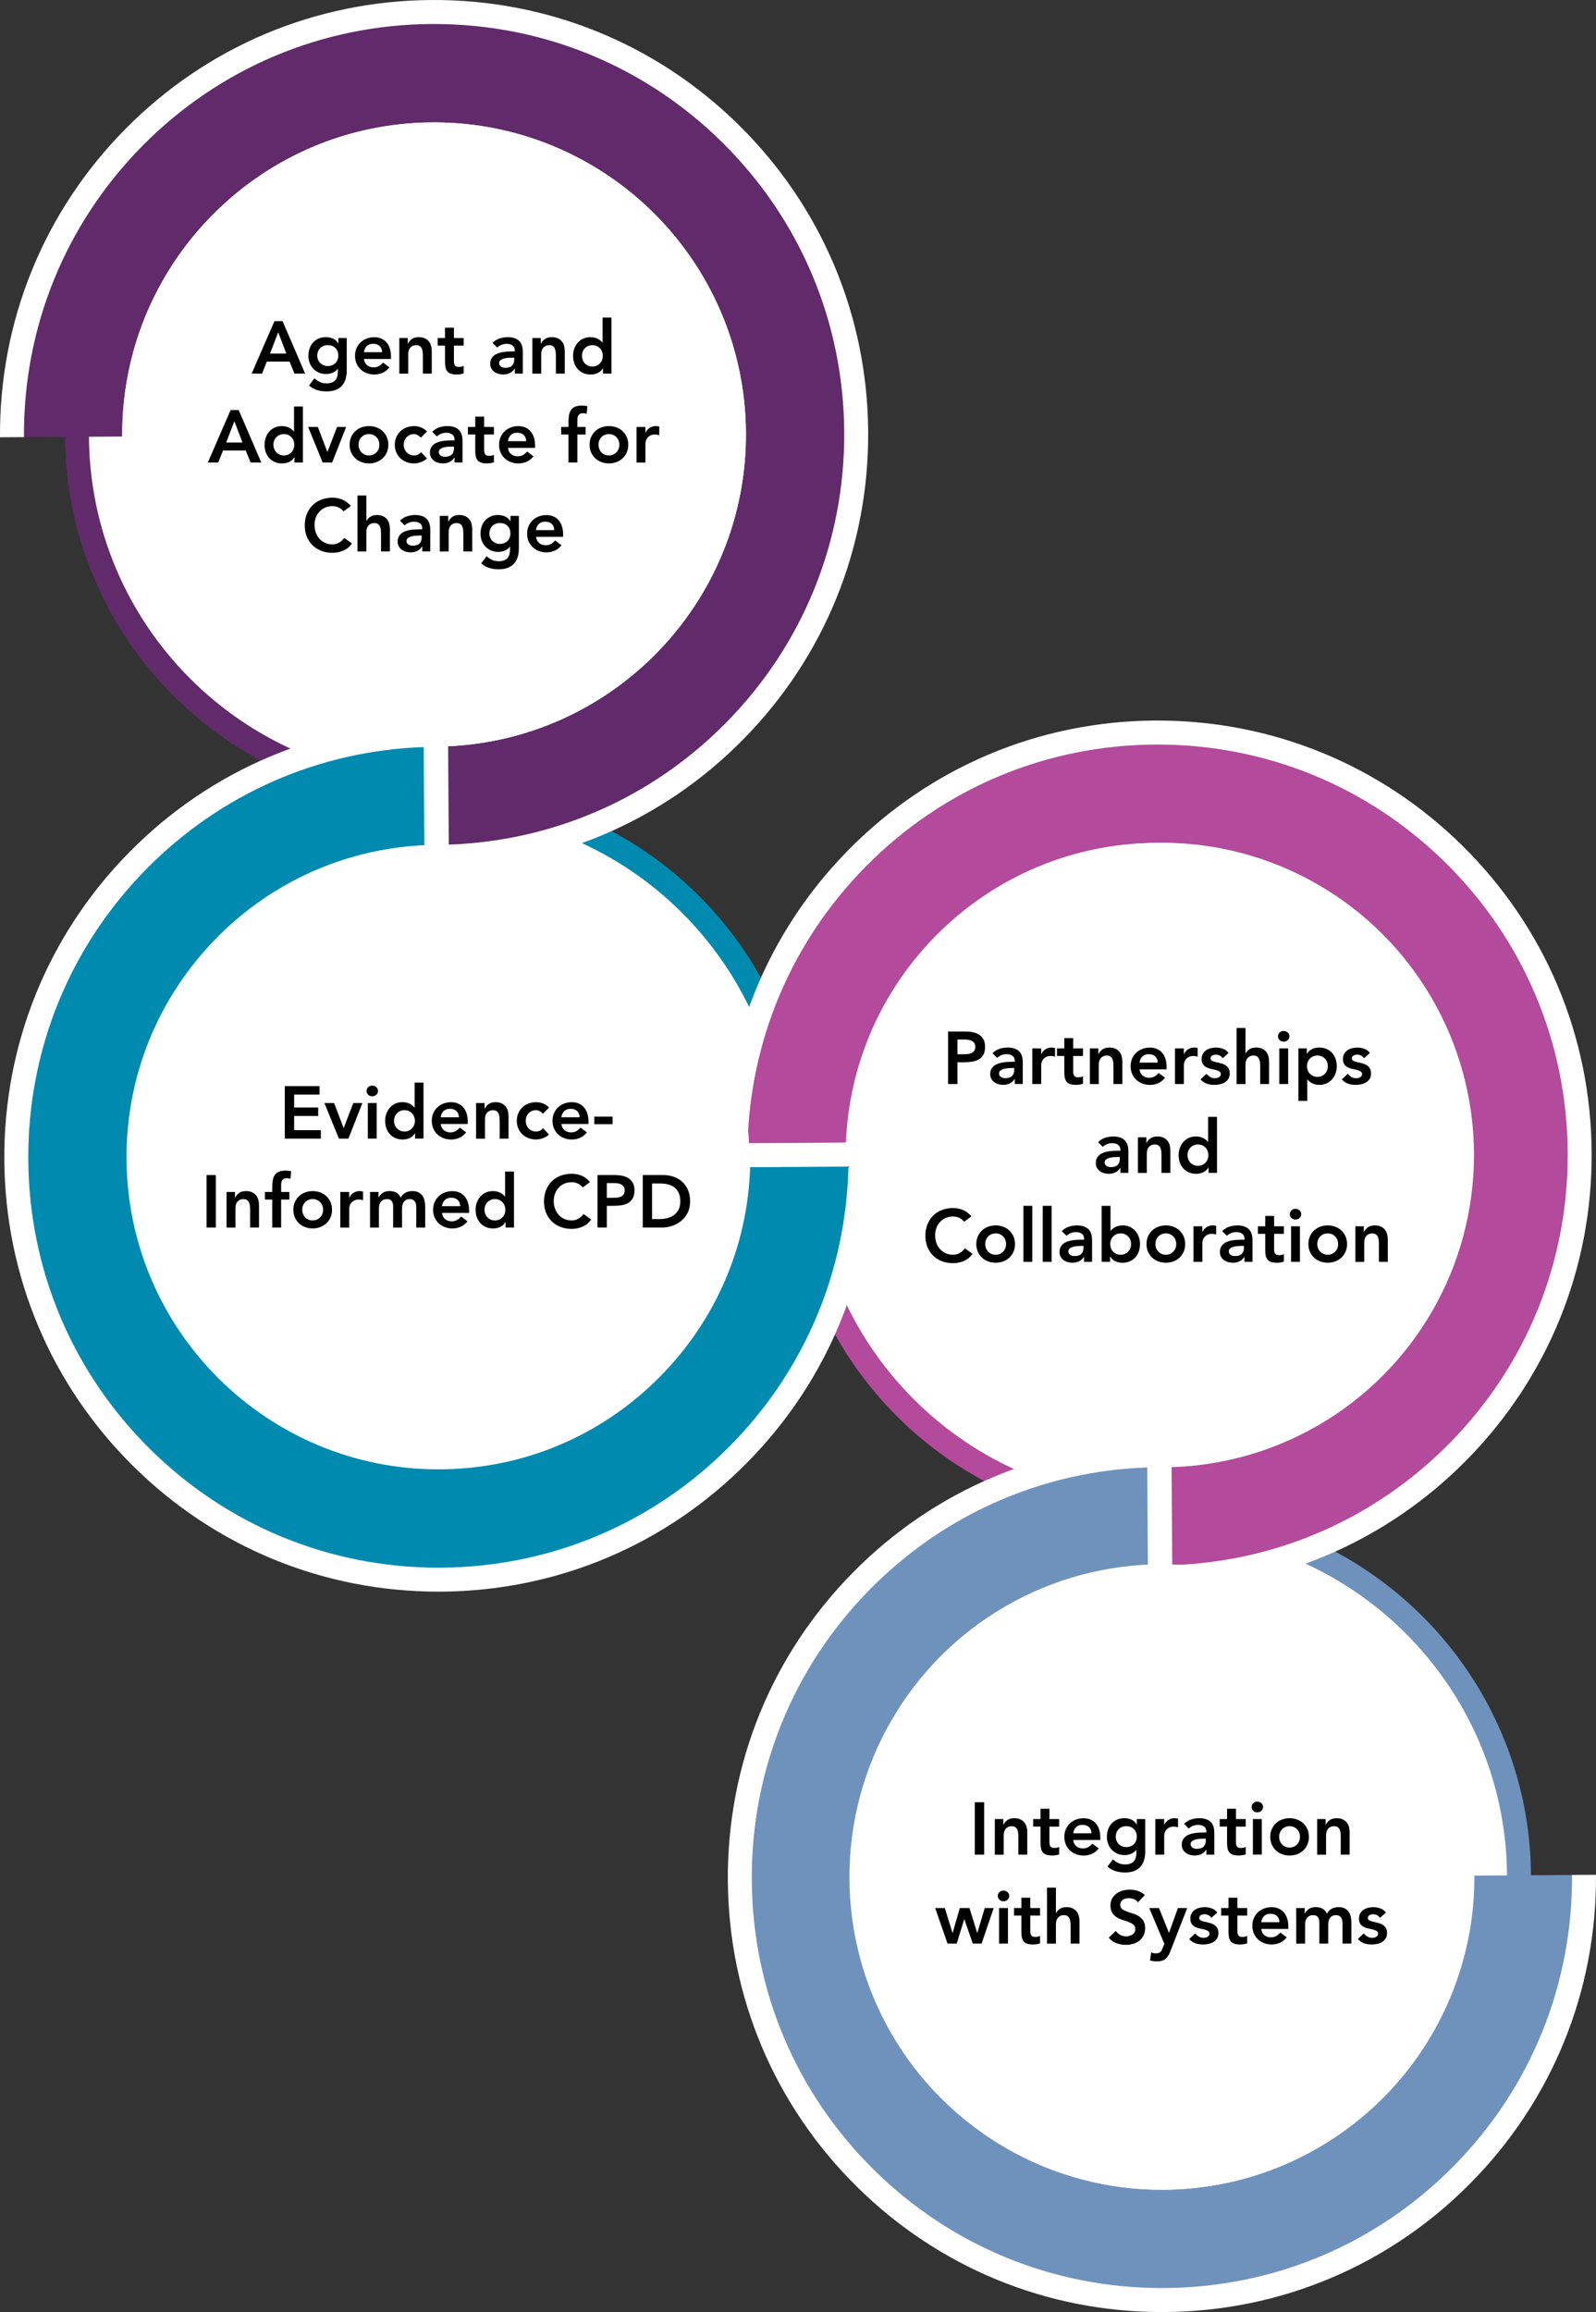 <?xml version="1.0" encoding="UTF-8"?>
<svg id="Layer_1" data-name="Layer 1" xmlns="http://www.w3.org/2000/svg" viewBox="0 0 732.709 1060.695">
  <rect x="0" y="0" width="732.709" height="1060.695" fill="#333333" stroke="none"/>
  <defs>
    <style>
      .cls-1, .cls-2, .cls-3, .cls-4, .cls-5, .cls-6 {
        stroke-width: 0px;
      }

      .cls-2 {
        fill: #612a6a;
      }

      .cls-3 {
        fill: #6f92bd;
      }

      .cls-4 {
        fill: #b34a9b;
      }

      .cls-5 {
        fill: #fff;
      }

      .cls-6 {
        fill: #008ab0;
      }
    </style>
  </defs>
  <circle class="cls-5" cx="533.425" cy="861.405" r="163.94"/>
  <path class="cls-3" d="M533.425,1030.845c-93.43,0-169.44-76.01-169.44-169.44s76.01-169.44,169.44-169.44,169.44,76.01,169.44,169.44-76.01,169.44-169.44,169.44h0ZM533.425,702.965c-87.36,0-158.44,71.08-158.44,158.44s71.08,158.44,158.44,158.44,158.44-71.08,158.44-158.44-71.08-158.44-158.44-158.44h0Z"/>
  <circle class="cls-5" cx="531.425" cy="529.885" r="163.94"/>
  <path class="cls-4" d="M531.425,699.325c-93.43,0-169.44-76.01-169.44-169.44s76.01-169.44,169.44-169.44,169.44,76.01,169.44,169.44-76.01,169.44-169.44,169.44h0ZM531.425,371.445c-87.36,0-158.44,71.08-158.44,158.44s71.08,158.44,158.44,158.44,158.44-71.08,158.44-158.44-71.08-158.44-158.44-158.44h0Z"/>
  <circle class="cls-5" cx="199.275" cy="199.345" r="163.94"/>
  <path class="cls-2" d="M199.275,368.785c-93.43,0-169.44-76.01-169.44-169.44S105.845,29.905,199.275,29.905s169.44,76.01,169.44,169.44-76.01,169.44-169.44,169.44ZM199.275,40.905c-87.36,0-158.44,71.08-158.44,158.44s71.08,158.44,158.44,158.44,158.44-71.08,158.44-158.44S286.635,40.905,199.275,40.905Z"/>
  <circle class="cls-5" cx="201.275" cy="530.885" r="163.94"/>
  <path class="cls-6" d="M201.275,700.325c-93.43,0-169.44-76.01-169.44-169.44s76.01-169.44,169.44-169.44,169.44,76.01,169.44,169.44-76.01,169.44-169.44,169.44ZM201.275,372.445c-87.36,0-158.44,71.08-158.44,158.44s71.08,158.44,158.44,158.44,158.44-71.08,158.44-158.44-71.08-158.44-158.44-158.44Z"/>
  <g>
    <path class="cls-3" d="M727.215,860.125c.34,51.76-19.5,100.56-55.86,137.4s-84.89,57.32-136.66,57.66c-51.76.34-100.56-19.5-137.4-55.86-36.84-36.36-57.32-84.89-57.66-136.66-.34-51.76,19.5-100.56,55.86-137.4,36.36-36.84,84.89-57.32,136.66-57.66l.37,56.12c-75.91.5-137.27,62.66-136.77,138.58.5,75.91,62.66,137.27,138.58,136.77,75.91-.5,137.27-62.66,136.77-138.58"/>
    <path class="cls-5" d="M533.395,1060.695c-52.73,0-102.38-20.37-139.95-57.45-37.89-37.39-58.95-87.3-59.3-140.54-.35-53.23,20.05-103.41,57.44-141.3s87.3-58.95,140.53-59.3l5.5-.04.44,67.12-5.5.04c-35.25.23-68.33,14.21-93.16,39.37s-38.38,58.42-38.14,93.67c.23,35.25,14.21,68.33,39.37,93.16,24.95,24.62,57.86,38.15,92.78,38.15h.89c72.88-.48,131.78-60.16,131.3-133.04l11-.07c.52,78.94-63.28,143.59-142.23,144.11h-.96c-37.83,0-73.48-14.65-100.5-41.32-27.25-26.89-42.39-62.73-42.65-100.92s14.42-74.22,41.31-101.47c25.6-25.94,59.3-40.91,95.42-42.51l-.3-45.14c-48.22,1.69-93.24,21.42-127.28,55.91-35.33,35.8-54.6,83.21-54.27,133.5.33,50.29,20.23,97.45,56.02,132.78,35.49,35.03,82.41,54.28,132.23,54.28h1.27c50.29-.33,97.45-20.23,132.78-56.02s54.6-83.21,54.27-133.5l11-.07c.35,53.23-20.05,103.41-57.44,141.3-37.39,37.89-87.3,58.95-140.53,59.3h-1.35.01Z"/>
  </g>
  <g>
    <path class="cls-4" d="M337.635,531.145c-.34-51.76,19.5-100.56,55.86-137.4,36.36-36.84,84.89-57.32,136.66-57.66,51.76-.34,100.56,19.5,137.4,55.86s57.32,84.89,57.66,136.66c.34,51.76-19.5,100.56-55.86,137.4s-84.89,57.32-136.66,57.66l-.37-56.12c75.91-.5,137.27-62.66,136.77-138.58-.5-75.91-62.66-137.27-138.58-136.77s-137.27,62.66-136.77,138.58l-56.12.37h.01Z"/>
    <path class="cls-5" d="M527.235,729.195l-.44-67.12,5.5-.04c72.88-.48,131.78-60.16,131.3-133.04-.48-72.58-59.69-131.31-132.16-131.31h-.88c-72.88.48-131.78,60.16-131.3,133.04l.04,5.5-67.12.44-.04-5.5c-.35-53.23,20.05-103.41,57.44-141.3,37.39-37.89,87.3-58.95,140.53-59.3h1.35c52.73,0,102.39,20.37,139.96,57.45,37.89,37.39,58.95,87.3,59.3,140.54.35,53.23-20.05,103.41-57.44,141.3-37.39,37.89-87.3,58.95-140.53,59.3l-5.5.04h-.01ZM537.865,672.905l.3,45.14c48.22-1.69,93.24-21.42,127.28-55.91,35.33-35.8,54.6-83.21,54.27-133.5-.33-50.29-20.23-97.45-56.02-132.78-35.49-35.03-82.41-54.28-132.23-54.28h-1.27c-50.29.33-97.45,20.23-132.78,56.02-34.04,34.49-53.17,79.76-54.23,128l45.14-.3c2.4-76.43,65.06-138.1,142.16-138.61h.96c78.51,0,142.64,63.61,143.16,142.23.51,77.1-60.34,140.57-136.73,143.97l-.01.02Z"/>
  </g>
  <g>
    <path class="cls-6" d="M7.485,532.175c-.34-51.76,19.5-100.56,55.86-137.4s84.89-57.32,136.66-57.66l.37,56.12c-75.91.5-137.27,62.66-136.77,138.58.5,75.91,62.66,137.27,138.58,136.77,75.91-.5,137.27-62.66,136.77-138.58l56.12-.37c.34,51.76-19.5,100.56-55.86,137.4-36.36,36.84-84.89,57.32-136.66,57.66-51.76.34-100.56-19.5-137.4-55.86S7.835,583.945,7.495,532.175h-.01Z"/>
    <path class="cls-5" d="M201.235,730.195c-52.73,0-102.38-20.37-139.95-57.45C23.395,635.355,2.345,585.435,1.985,532.205h0c-.35-53.23,20.05-103.41,57.44-141.3,37.39-37.89,87.3-58.95,140.53-59.3l5.5-.04.44,67.12-5.5.04c-35.25.23-68.33,14.21-93.16,39.37s-38.38,58.42-38.14,93.67c.48,72.58,59.69,131.31,132.16,131.31h.88c35.25-.23,68.33-14.21,93.16-39.37s38.38-58.42,38.14-93.67l-.04-5.5,67.12-.44.04,5.5c.35,53.23-20.05,103.41-57.44,141.3-37.39,37.89-87.3,58.95-140.54,59.3h-1.35.01ZM194.535,342.725c-48.22,1.69-93.24,21.42-127.28,55.91-35.33,35.8-54.6,83.21-54.27,133.5h0c.33,50.29,20.23,97.45,56.02,132.78,35.49,35.03,82.41,54.27,132.23,54.28h1.27c50.29-.33,97.45-20.23,132.78-56.02,34.04-34.49,53.17-79.76,54.23-128l-45.14.3c-1.12,36.13-15.65,70.03-41.25,95.97-26.89,27.25-62.73,42.39-100.92,42.65h-.96c-78.51,0-142.64-63.61-143.16-142.23-.25-38.18,14.42-74.22,41.31-101.47,25.6-25.94,59.3-40.91,95.42-42.51l-.3-45.14.02-.02Z"/>
  </g>
  <g>
    <path class="cls-2" d="M5.485,200.605c-.34-51.76,19.5-100.56,55.86-137.4C97.705,26.365,146.235,5.885,198.005,5.545c51.76-.34,100.56,19.5,137.4,55.86,36.84,36.36,57.32,84.89,57.66,136.66s-19.5,100.56-55.86,137.4c-36.36,36.84-84.89,57.32-136.66,57.66l-.37-56.12c75.91-.5,137.27-62.66,136.77-138.58-.5-75.91-62.66-137.27-138.58-136.77-75.91.5-137.27,62.66-136.77,138.58"/>
    <path class="cls-5" d="M195.085,398.655l-.44-67.12,5.5-.04c35.25-.23,68.33-14.21,93.16-39.37s38.38-58.42,38.14-93.67c-.48-72.58-59.69-131.31-132.16-131.31h-.88c-35.25.23-68.33,14.21-93.16,39.37-24.83,25.16-38.38,58.42-38.14,93.67l-11,.07c-.25-38.18,14.42-74.22,41.31-101.47s62.73-42.39,100.92-42.65h.96c78.51,0,142.64,63.61,143.16,142.23.25,38.18-14.42,74.22-41.31,101.47-25.6,25.94-59.3,40.91-95.42,42.51l.3,45.14c48.22-1.69,93.24-21.42,127.28-55.91,35.33-35.8,54.6-83.21,54.27-133.5-.33-50.29-20.23-97.45-56.02-132.78C296.064,30.265,249.144,11.015,199.324,11.015h-1.27c-50.29.33-97.45,20.23-132.78,56.02C29.944,102.835,10.674,150.245,11.004,200.535l-11,.07c-.35-53.23,20.05-103.41,57.44-141.3S144.744.355,197.974.005c53.2-.36,103.41,20.05,141.3,57.44,37.89,37.39,58.95,87.3,59.3,140.54.35,53.23-20.05,103.41-57.44,141.3-37.39,37.89-87.3,58.95-140.53,59.3l-5.5.04-.02.03Z"/>
  </g>
  <circle class="cls-5" cx="199.275" cy="199.345" r="143.17"/>
  <circle class="cls-5" cx="201.275" cy="530.305" r="142.7"/>
  <circle class="cls-5" cx="533.425" cy="529.885" r="143.27"/>
  <circle class="cls-5" cx="533.425" cy="861.115" r="143.47"/>
  <path class="cls-1" d="M130.745,498.285h15.95v3.88h-11.66v5.92h11.05v3.88h-11.05v6.53h12.27v3.88h-16.56v-24.09Z"/>
  <path class="cls-1" d="M148.935,506.045h4.45l4.35,11.42h.07l4.39-11.42h4.18l-6.43,16.32h-4.35l-6.66-16.32h0Z"/>
  <path class="cls-1" d="M168.285,500.495c0-.66.24-1.23.73-1.72s1.1-.73,1.85-.73,1.38.23,1.89.7c.51.46.77,1.05.77,1.75s-.25,1.29-.77,1.75c-.51.46-1.14.7-1.89.7s-1.37-.24-1.85-.73c-.49-.49-.73-1.06-.73-1.72ZM168.865,506.035h4.08v16.32h-4.08v-16.32h0Z"/>
  <path class="cls-1" d="M190.555,519.915h-.07c-.59,1-1.38,1.72-2.38,2.18-1,.45-2.07.68-3.23.68-1.27,0-2.4-.22-3.38-.66-.99-.44-1.83-1.05-2.53-1.82s-1.24-1.68-1.6-2.72-.54-2.16-.54-3.37.19-2.32.58-3.37c.38-1.04.92-1.95,1.61-2.72.69-.77,1.52-1.38,2.5-1.82.97-.44,2.04-.66,3.2-.66.77,0,1.45.08,2.04.24.59.16,1.11.36,1.56.61s.84.52,1.16.8c.32.28.58.56.78.83h.1v-11.46h4.08v25.7h-3.88v-2.45.01ZM180.895,514.205c0,.63.11,1.25.32,1.84.22.59.53,1.11.95,1.56s.92.82,1.51,1.09,1.26.41,2.01.41,1.42-.13,2.01-.41c.59-.27,1.09-.63,1.51-1.09.42-.45.74-.97.95-1.56.22-.59.32-1.2.32-1.84s-.11-1.25-.32-1.84c-.22-.59-.53-1.11-.95-1.56s-.92-.82-1.51-1.09-1.26-.41-2.01-.41-1.42.14-2.01.41c-.59.27-1.09.63-1.51,1.09-.42.45-.74.97-.95,1.56-.22.59-.32,1.2-.32,1.84Z"/>
  <path class="cls-1" d="M202.315,515.625c.14,1.22.61,2.18,1.43,2.86s1.8,1.02,2.96,1.02c1.02,0,1.88-.21,2.57-.63s1.3-.95,1.82-1.58l2.92,2.21c-.95,1.18-2.02,2.02-3.2,2.52s-2.41.75-3.71.75c-1.22,0-2.38-.2-3.47-.61-1.09-.41-2.03-.99-2.82-1.73-.79-.75-1.42-1.65-1.89-2.7-.46-1.05-.7-2.23-.7-3.52s.23-2.46.7-3.52c.46-1.05,1.09-1.96,1.89-2.7.79-.75,1.73-1.33,2.82-1.73,1.09-.41,2.24-.61,3.47-.61,1.13,0,2.17.2,3.11.59.94.4,1.75.97,2.41,1.72.67.75,1.19,1.67,1.56,2.77.37,1.1.56,2.36.56,3.79v1.12h-12.44l.01-.02ZM210.675,512.565c-.02-1.2-.4-2.15-1.12-2.84-.73-.69-1.73-1.04-3.03-1.04-1.22,0-2.19.35-2.91,1.05-.71.7-1.15,1.64-1.31,2.82h8.36l.01.01Z"/>
  <path class="cls-1" d="M218.565,506.045h3.88v2.62h.07c.39-.82.97-1.52,1.77-2.12.79-.6,1.87-.9,3.23-.9,1.09,0,2.01.18,2.77.54.76.36,1.38.84,1.85,1.43.47.59.82,1.27,1.02,2.04s.31,1.58.31,2.41v10.3h-4.08v-8.26c0-.45-.02-.96-.07-1.51-.05-.56-.17-1.08-.36-1.56-.19-.49-.49-.9-.9-1.22-.41-.33-.96-.49-1.67-.49s-1.25.11-1.72.34c-.46.23-.85.53-1.16.92-.31.39-.53.83-.66,1.33-.14.5-.2,1.02-.2,1.56v8.91h-4.08v-16.34Z"/>
  <path class="cls-1" d="M249.235,510.935c-.48-.5-.97-.9-1.5-1.19-.52-.29-1.05-.44-1.6-.44-.75,0-1.42.14-2.01.41-.59.27-1.09.63-1.51,1.09-.42.45-.74.97-.95,1.56-.22.59-.32,1.2-.32,1.84s.11,1.25.32,1.84c.22.59.53,1.11.95,1.56s.92.82,1.51,1.09,1.26.41,2.01.41c.63,0,1.22-.13,1.77-.39.54-.26,1.01-.64,1.39-1.14l2.72,2.92c-.41.41-.88.76-1.41,1.05s-1.07.53-1.61.71-1.07.31-1.56.39c-.5.08-.93.12-1.29.12-1.22,0-2.38-.2-3.47-.61-1.09-.41-2.03-.99-2.82-1.73-.79-.75-1.42-1.65-1.89-2.7-.46-1.05-.7-2.23-.7-3.52s.23-2.46.7-3.52c.46-1.05,1.09-1.96,1.89-2.7.79-.75,1.73-1.33,2.82-1.73,1.09-.41,2.24-.61,3.47-.61,1.04,0,2.09.2,3.15.59,1.05.4,1.98,1.03,2.77,1.89l-2.82,2.82-.01-.01Z"/>
  <path class="cls-1" d="M257.735,515.625c.14,1.22.61,2.18,1.43,2.86s1.8,1.02,2.96,1.02c1.02,0,1.88-.21,2.57-.63s1.3-.95,1.82-1.58l2.92,2.21c-.95,1.18-2.02,2.02-3.2,2.52s-2.41.75-3.71.75c-1.22,0-2.38-.2-3.47-.61-1.09-.41-2.03-.99-2.82-1.73-.79-.75-1.42-1.65-1.89-2.7-.46-1.05-.7-2.23-.7-3.52s.23-2.46.7-3.52c.46-1.05,1.09-1.96,1.89-2.7.79-.75,1.73-1.33,2.82-1.73,1.09-.41,2.24-.61,3.47-.61,1.13,0,2.17.2,3.11.59.94.4,1.75.97,2.41,1.72.67.75,1.19,1.67,1.56,2.77.37,1.1.56,2.36.56,3.79v1.12h-12.44l.01-.02ZM266.095,512.565c-.02-1.2-.4-2.15-1.12-2.84-.73-.69-1.73-1.04-3.03-1.04-1.22,0-2.19.35-2.91,1.05-.71.7-1.15,1.64-1.31,2.82h8.36l.01.01Z"/>
  <path class="cls-1" d="M281.225,515.735h-8.4v-3.47h8.4v3.47Z"/>
  <path class="cls-1" d="M94.825,539.085h4.28v24.07h-4.28v-24.07Z"/>
  <path class="cls-1" d="M104.005,546.835h3.88v2.62h.07c.39-.82.97-1.52,1.77-2.12s1.87-.9,3.23-.9c1.09,0,2.01.18,2.77.54s1.38.84,1.85,1.43.82,1.27,1.02,2.04.31,1.58.31,2.41v10.3h-4.08v-8.26c0-.45-.02-.96-.07-1.51s-.17-1.08-.36-1.56c-.19-.49-.49-.9-.9-1.22-.41-.33-.96-.49-1.67-.49s-1.25.11-1.72.34c-.46.23-.85.53-1.16.92-.31.39-.53.83-.66,1.33-.14.5-.2,1.02-.2,1.56v8.91h-4.08v-16.34Z"/>
  <path class="cls-1" d="M124.985,550.305h-3.37v-3.47h3.37v-2.31c0-1.13.08-2.16.24-3.08.16-.92.46-1.71.9-2.36.44-.66,1.06-1.16,1.85-1.51.79-.35,1.82-.53,3.09-.53.93,0,1.79.08,2.58.24l-.27,3.47c-.29-.07-.58-.12-.85-.17-.27-.04-.56-.07-.85-.07-.57,0-1.02.09-1.36.27-.34.18-.61.42-.8.73s-.32.66-.37,1.07c-.06.41-.08.84-.08,1.29v2.96h3.77v3.47h-3.77v12.85h-4.08v-12.85h0Z"/>
  <path class="cls-1" d="M134.675,554.995c0-1.29.23-2.46.7-3.52.46-1.05,1.09-1.95,1.89-2.7.79-.75,1.73-1.33,2.82-1.73,1.09-.41,2.24-.61,3.47-.61s2.38.21,3.47.61c1.09.41,2.03.99,2.82,1.73.79.75,1.42,1.65,1.89,2.7.46,1.05.7,2.23.7,3.52s-.23,2.46-.7,3.52c-.46,1.05-1.09,1.96-1.89,2.7-.79.75-1.73,1.33-2.82,1.73-1.09.41-2.24.61-3.47.61s-2.38-.2-3.47-.61c-1.09-.41-2.03-.99-2.82-1.73-.79-.75-1.42-1.65-1.89-2.7-.46-1.05-.7-2.23-.7-3.52ZM138.755,554.995c0,.63.11,1.25.32,1.84.22.59.53,1.11.95,1.56s.92.82,1.51,1.09,1.26.41,2.01.41,1.42-.14,2.01-.41c.59-.27,1.09-.63,1.51-1.09.42-.45.74-.97.95-1.56.22-.59.32-1.2.32-1.84s-.11-1.25-.32-1.84c-.22-.59-.53-1.11-.95-1.56s-.92-.82-1.51-1.09-1.26-.41-2.01-.41-1.42.14-2.01.41c-.59.27-1.09.63-1.51,1.09-.42.45-.74.98-.95,1.56-.22.59-.32,1.2-.32,1.84Z"/>
  <path class="cls-1" d="M156.225,546.835h4.08v2.58h.07c.45-.95,1.1-1.69,1.94-2.21s1.8-.78,2.89-.78c.25,0,.49.02.73.07s.48.1.73.17v3.94c-.34-.09-.67-.16-1-.22s-.65-.08-.97-.08c-.95,0-1.72.18-2.29.53-.58.35-1.02.75-1.33,1.21-.31.45-.51.91-.61,1.36s-.15.79-.15,1.02v8.74h-4.08v-16.32l-.01-.01Z"/>
  <path class="cls-1" d="M169.895,546.835h3.88v2.55h.07c.36-.77.95-1.46,1.75-2.06s1.89-.9,3.25-.9c2.56,0,4.26,1.01,5.1,3.03.59-1.04,1.33-1.81,2.21-2.29.88-.49,1.94-.73,3.16-.73,1.09,0,2.01.18,2.75.54.75.36,1.35.86,1.82,1.5.46.63.8,1.38,1,2.23s.31,1.76.31,2.74v9.72h-4.08v-9.25c0-.5-.05-.98-.14-1.45-.09-.46-.25-.87-.48-1.22s-.53-.63-.92-.83c-.39-.2-.88-.31-1.5-.31s-1.17.12-1.62.36c-.44.24-.8.56-1.09.95-.28.4-.49.85-.61,1.36s-.19,1.03-.19,1.55v8.84h-4.08v-9.72c0-1.02-.22-1.83-.65-2.43-.43-.6-1.15-.9-2.14-.9-.68,0-1.25.11-1.72.34-.46.23-.85.53-1.16.92-.31.39-.53.83-.66,1.33-.14.5-.2,1.02-.2,1.56v8.91h-4.08v-16.32l.02-.02Z"/>
  <path class="cls-1" d="M202.915,556.425c.14,1.22.61,2.18,1.43,2.86s1.8,1.02,2.96,1.02c1.02,0,1.88-.21,2.57-.63s1.3-.95,1.82-1.58l2.92,2.21c-.95,1.18-2.02,2.02-3.2,2.52s-2.41.75-3.71.75c-1.22,0-2.38-.2-3.47-.61-1.09-.41-2.03-.99-2.82-1.73-.79-.75-1.42-1.65-1.89-2.7-.46-1.05-.7-2.23-.7-3.52s.23-2.46.7-3.52c.46-1.05,1.09-1.95,1.89-2.7.79-.75,1.73-1.33,2.82-1.73,1.09-.41,2.24-.61,3.47-.61,1.13,0,2.17.2,3.11.6.94.4,1.75.97,2.41,1.72.67.75,1.19,1.67,1.56,2.77s.56,2.36.56,3.79v1.12h-12.44l.01-.03ZM211.275,553.365c-.02-1.2-.4-2.15-1.12-2.84-.73-.69-1.73-1.04-3.03-1.04-1.22,0-2.19.35-2.91,1.05-.71.7-1.15,1.64-1.31,2.82h8.36l.01.01Z"/>
  <path class="cls-1" d="M232.085,560.715h-.07c-.59,1-1.38,1.72-2.38,2.18-1,.45-2.07.68-3.23.68-1.27,0-2.4-.22-3.38-.66-.99-.44-1.83-1.05-2.53-1.82s-1.24-1.68-1.6-2.72-.54-2.17-.54-3.37.19-2.32.58-3.37c.38-1.04.92-1.95,1.61-2.72.69-.77,1.52-1.38,2.5-1.82.97-.44,2.04-.66,3.2-.66.77,0,1.45.08,2.04.24.59.16,1.11.36,1.56.61s.84.52,1.16.8c.32.28.58.56.78.83h.1v-11.46h4.08v25.7h-3.88v-2.45.01ZM222.425,555.005c0,.63.11,1.25.32,1.84.22.59.53,1.11.95,1.56s.92.82,1.51,1.09,1.26.41,2.01.41,1.42-.14,2.01-.41c.59-.27,1.09-.63,1.51-1.09.42-.45.74-.97.95-1.56.22-.59.32-1.2.32-1.84s-.11-1.25-.32-1.84c-.22-.59-.53-1.11-.95-1.56s-.92-.82-1.51-1.09-1.26-.41-2.01-.41-1.42.14-2.01.41c-.59.27-1.09.63-1.51,1.09-.42.45-.74.98-.95,1.56-.22.59-.32,1.2-.32,1.84Z"/>
  <path class="cls-1" d="M267.545,544.735c-.88-.95-1.74-1.59-2.57-1.9-.83-.32-1.66-.48-2.5-.48-1.25,0-2.37.22-3.38.66s-1.88,1.05-2.6,1.84c-.73.78-1.29,1.69-1.68,2.74-.4,1.04-.6,2.17-.6,3.37,0,1.29.2,2.48.6,3.57.4,1.09.96,2.03,1.68,2.82.73.79,1.59,1.42,2.6,1.87,1.01.45,2.14.68,3.38.68.97,0,1.92-.23,2.84-.7s1.77-1.21,2.57-2.23l3.54,2.52c-1.09,1.5-2.41,2.58-3.98,3.26s-3.23,1.02-5,1.02c-1.86,0-3.56-.3-5.12-.9-1.55-.6-2.89-1.45-4.01-2.55s-2-2.42-2.63-3.96c-.64-1.54-.95-3.25-.95-5.13s.32-3.68.95-5.25,1.51-2.92,2.63-4.03,2.46-1.97,4.01-2.57c1.55-.6,3.26-.9,5.12-.9,1.63,0,3.15.29,4.54.87s2.69,1.56,3.89,2.94l-3.33,2.45v-.01Z"/>
  <path class="cls-1" d="M274.305,539.085h8.09c1.16,0,2.27.11,3.35.34,1.08.23,2.02.61,2.84,1.14s1.47,1.25,1.96,2.14c.49.9.73,2.01.73,3.35,0,1.52-.26,2.74-.78,3.67s-1.22,1.65-2.11,2.16c-.88.51-1.91.86-3.08,1.04-1.17.18-2.39.27-3.66.27h-3.06v9.96h-4.28v-24.07ZM281.175,549.525c.61,0,1.25-.02,1.9-.07.66-.04,1.26-.18,1.82-.41s1.01-.57,1.36-1.02.53-1.09.53-1.9c0-.75-.16-1.34-.48-1.78s-.73-.78-1.22-1.02c-.5-.24-1.05-.39-1.67-.46-.61-.07-1.2-.1-1.77-.1h-3.06v6.77h2.58l.01-.01Z"/>
  <path class="cls-1" d="M295.085,539.085h9.49c1.59,0,3.12.24,4.59.73,1.47.49,2.78,1.23,3.91,2.23,1.13,1,2.04,2.25,2.72,3.76s1.02,3.28,1.02,5.32-.39,3.85-1.17,5.35c-.78,1.51-1.79,2.75-3.03,3.74-1.24.99-2.61,1.72-4.11,2.21-1.51.49-2.99.73-4.44.73h-8.98v-24.07h0ZM302.565,559.285c1.34,0,2.6-.15,3.79-.46s2.23-.78,3.11-1.43c.88-.65,1.58-1.48,2.09-2.52.51-1.03.76-2.28.76-3.76s-.23-2.7-.68-3.74-1.08-1.89-1.89-2.53c-.8-.65-1.76-1.12-2.86-1.43s-2.31-.46-3.62-.46h-3.91v16.32h3.2l.01.01Z"/>
  <path class="cls-1" d="M126.005,147.325h3.71l10.37,24.07h-4.9l-2.24-5.51h-10.44l-2.18,5.51h-4.79l10.47-24.07ZM131.445,162.215l-3.71-9.79-3.77,9.79h7.48Z"/>
  <path class="cls-1" d="M159.185,155.075v14.86c0,1.47-.18,2.8-.54,4-.36,1.19-.92,2.2-1.68,3.03s-1.72,1.47-2.87,1.92-2.53.68-4.11.68-2.96-.19-4.32-.58-2.62-1.09-3.77-2.11l2.45-3.33c.82.75,1.67,1.33,2.55,1.73s1.9.61,3.06.61c.97,0,1.8-.14,2.47-.41s1.2-.65,1.6-1.12c.4-.48.68-1.05.85-1.72s.25-1.41.25-2.23v-1.19h-.07c-.59.79-1.37,1.39-2.35,1.78-.97.4-1.97.6-2.99.6-1.22,0-2.33-.22-3.33-.66s-1.85-1.04-2.57-1.79-1.26-1.63-1.65-2.65c-.39-1.02-.58-2.11-.58-3.26s.18-2.32.54-3.37c.36-1.04.89-1.95,1.6-2.72.7-.77,1.55-1.38,2.53-1.82.99-.44,2.11-.66,3.38-.66,1.16,0,2.23.23,3.23.68s1.79,1.18,2.38,2.18h.07v-2.45h3.88-.01ZM150.485,158.335c-.73,0-1.38.12-1.97.36-.59.24-1.09.57-1.51.99s-.75.93-.99,1.53-.36,1.26-.36,1.99c0,.66.12,1.27.36,1.84.24.57.57,1.07,1,1.5s.94.77,1.53,1.02,1.22.37,1.9.37c.75,0,1.42-.12,2.02-.37.6-.25,1.11-.58,1.53-1s.74-.92.97-1.51.34-1.22.34-1.9c0-1.43-.43-2.58-1.29-3.47s-2.04-1.33-3.54-1.33l.01-.02Z"/>
  <path class="cls-1" d="M167.075,164.665c.14,1.22.61,2.18,1.43,2.86.82.68,1.8,1.02,2.96,1.02,1.02,0,1.88-.21,2.57-.63s1.3-.95,1.82-1.58l2.92,2.21c-.95,1.18-2.02,2.02-3.2,2.52s-2.41.75-3.71.75c-1.22,0-2.38-.2-3.47-.61s-2.03-.99-2.82-1.73c-.79-.75-1.42-1.65-1.89-2.7-.46-1.05-.7-2.23-.7-3.52s.23-2.46.7-3.52c.46-1.05,1.09-1.95,1.89-2.7.79-.75,1.73-1.33,2.82-1.73s2.24-.61,3.47-.61c1.13,0,2.17.2,3.11.6.94.4,1.75.97,2.41,1.72.67.75,1.19,1.67,1.56,2.77s.56,2.36.56,3.79v1.12h-12.44l.01-.03ZM175.435,161.605c-.02-1.2-.4-2.15-1.12-2.84-.73-.69-1.73-1.04-3.03-1.04-1.22,0-2.19.35-2.91,1.05-.71.7-1.15,1.64-1.31,2.82h8.36l.01.01Z"/>
  <path class="cls-1" d="M183.325,155.075h3.88v2.62h.07c.39-.82.97-1.52,1.77-2.12.79-.6,1.87-.9,3.23-.9,1.09,0,2.01.18,2.77.54s1.38.84,1.85,1.43c.48.59.82,1.27,1.02,2.04s.31,1.58.31,2.41v10.3h-4.08v-8.26c0-.45-.02-.96-.07-1.51-.05-.55-.17-1.08-.36-1.56s-.49-.9-.9-1.22c-.41-.33-.96-.49-1.67-.49s-1.25.11-1.72.34-.85.53-1.16.92-.53.83-.66,1.33c-.14.5-.2,1.02-.2,1.56v8.91h-4.08v-16.34Z"/>
  <path class="cls-1" d="M200.935,158.545v-3.47h3.37v-4.73h4.08v4.73h4.49v3.47h-4.49v7.14c0,.82.15,1.46.46,1.94s.91.71,1.82.71c.36,0,.76-.04,1.19-.12s.77-.21,1.02-.39v3.43c-.43.2-.96.35-1.58.43-.62.08-1.17.12-1.65.12-1.09,0-1.98-.12-2.67-.36s-1.24-.6-1.63-1.09c-.4-.49-.67-1.09-.82-1.82-.15-.72-.22-1.56-.22-2.52v-7.48h-3.37v.01Z"/>
  <path class="cls-1" d="M236.335,169.155h-.1c-.59.93-1.34,1.6-2.24,2.02-.91.42-1.9.63-2.99.63-.75,0-1.48-.1-2.19-.31s-1.35-.51-1.9-.92-1-.92-1.34-1.53-.51-1.33-.51-2.14c0-.88.16-1.64.48-2.26s.74-1.14,1.28-1.56c.53-.42,1.15-.75,1.85-1,.7-.25,1.43-.44,2.19-.56s1.52-.2,2.29-.24c.77-.03,1.5-.05,2.18-.05h1.02v-.44c0-1.02-.35-1.79-1.05-2.29s-1.6-.76-2.69-.76c-.86,0-1.67.15-2.41.46-.75.31-1.39.72-1.94,1.24l-2.14-2.14c.91-.93,1.97-1.6,3.18-2.01s2.46-.61,3.76-.61c1.16,0,2.13.13,2.92.39s1.45.59,1.97,1,.92.88,1.21,1.41c.28.53.49,1.07.61,1.61s.2,1.07.22,1.58c.02.51.03.96.03,1.34v9.38h-3.67v-2.24h-.02ZM236.095,164.085h-.85c-.57,0-1.2.02-1.9.07s-1.37.15-1.99.32c-.62.17-1.15.42-1.58.75s-.65.79-.65,1.38c0,.39.08.71.25.97s.39.48.66.66c.27.18.58.31.92.39.34.08.68.12,1.02.12,1.41,0,2.44-.33,3.11-1s1-1.58,1-2.74v-.92h.01Z"/>
  <path class="cls-1" d="M244.385,155.075h3.88v2.62h.07c.38-.82.97-1.52,1.77-2.12.79-.6,1.87-.9,3.23-.9,1.09,0,2.01.18,2.77.54s1.38.84,1.85,1.43c.48.59.82,1.27,1.02,2.04s.31,1.58.31,2.41v10.3h-4.08v-8.26c0-.45-.02-.96-.07-1.51-.05-.55-.17-1.08-.36-1.56-.19-.49-.49-.9-.9-1.22-.41-.33-.96-.49-1.67-.49s-1.25.11-1.72.34c-.46.23-.85.53-1.16.92s-.53.83-.66,1.33c-.14.5-.2,1.02-.2,1.56v8.91h-4.08v-16.34Z"/>
  <path class="cls-1" d="M276.825,168.955h-.07c-.59,1-1.38,1.72-2.38,2.18-1,.45-2.07.68-3.23.68-1.27,0-2.4-.22-3.38-.66-.99-.44-1.83-1.05-2.53-1.82s-1.24-1.68-1.6-2.72c-.36-1.04-.54-2.17-.54-3.37s.19-2.32.58-3.37c.38-1.04.92-1.95,1.61-2.72s1.52-1.38,2.5-1.82c.97-.44,2.04-.66,3.2-.66.77,0,1.45.08,2.04.24.59.16,1.11.36,1.56.61s.84.52,1.16.8.58.56.78.83h.1v-11.46h4.08v25.7h-3.88v-2.45.01ZM267.165,163.245c0,.63.11,1.25.32,1.84.22.59.53,1.11.95,1.56s.92.82,1.51,1.09c.59.27,1.26.41,2.01.41s1.42-.14,2.01-.41,1.09-.63,1.51-1.09c.42-.45.74-.97.95-1.56s.32-1.2.32-1.84-.11-1.25-.32-1.84c-.22-.59-.53-1.11-.95-1.56s-.92-.82-1.51-1.09c-.59-.27-1.26-.41-2.01-.41s-1.42.14-2.01.41-1.09.63-1.51,1.09c-.42.45-.74.98-.95,1.56-.22.59-.32,1.2-.32,1.84Z"/>
  <path class="cls-1" d="M105.875,188.125h3.71l10.37,24.07h-4.9l-2.24-5.51h-10.44l-2.18,5.51h-4.79l10.47-24.07h0ZM111.315,203.015l-3.71-9.79-3.77,9.79h7.48Z"/>
  <path class="cls-1" d="M135.185,209.755h-.07c-.59,1-1.38,1.72-2.38,2.18-1,.45-2.07.68-3.23.68-1.27,0-2.4-.22-3.38-.66-.99-.44-1.83-1.05-2.53-1.82s-1.24-1.68-1.6-2.72c-.36-1.04-.54-2.16-.54-3.37s.19-2.32.58-3.37c.38-1.04.92-1.95,1.61-2.72s1.52-1.38,2.5-1.82c.97-.44,2.04-.66,3.2-.66.77,0,1.45.08,2.04.24.59.16,1.11.36,1.56.61s.84.52,1.16.8c.32.28.58.56.78.83h.1v-11.46h4.08v25.7h-3.88v-2.45.01ZM125.525,204.045c0,.63.11,1.25.32,1.84.22.59.53,1.11.95,1.56s.92.82,1.51,1.09c.59.27,1.26.41,2.01.41s1.42-.14,2.01-.41,1.09-.63,1.51-1.09c.42-.45.74-.97.95-1.56s.32-1.2.32-1.84-.11-1.25-.32-1.84c-.22-.59-.53-1.11-.95-1.56s-.92-.82-1.51-1.09c-.59-.27-1.26-.41-2.01-.41s-1.42.14-2.01.41-1.09.63-1.51,1.09c-.42.45-.74.97-.95,1.56-.22.59-.32,1.2-.32,1.84Z"/>
  <path class="cls-1" d="M141.475,195.875h4.45l4.35,11.42h.07l4.39-11.42h4.18l-6.43,16.32h-4.35l-6.66-16.32h0Z"/>
  <path class="cls-1" d="M160.515,204.035c0-1.29.23-2.46.7-3.52s1.09-1.96,1.89-2.7c.79-.75,1.73-1.33,2.82-1.73,1.09-.41,2.24-.61,3.47-.61s2.38.2,3.47.61c1.09.41,2.03.99,2.82,1.73.79.75,1.42,1.65,1.89,2.7.46,1.05.7,2.23.7,3.52s-.23,2.47-.7,3.52c-.46,1.05-1.09,1.96-1.89,2.7-.79.75-1.73,1.33-2.82,1.73-1.09.41-2.24.61-3.47.61s-2.38-.2-3.47-.61c-1.09-.41-2.03-.99-2.82-1.73-.79-.75-1.42-1.65-1.89-2.7s-.7-2.23-.7-3.52ZM164.595,204.035c0,.63.11,1.25.32,1.84.22.59.53,1.11.95,1.56s.92.82,1.51,1.09c.59.27,1.26.41,2.01.41s1.42-.14,2.01-.41,1.09-.63,1.51-1.09c.42-.45.74-.97.95-1.56s.32-1.2.32-1.84-.11-1.25-.32-1.84c-.22-.59-.53-1.11-.95-1.56s-.92-.82-1.51-1.09c-.59-.27-1.26-.41-2.01-.41s-1.42.14-2.01.41-1.09.63-1.51,1.09c-.42.45-.74.97-.95,1.56-.22.59-.32,1.2-.32,1.84Z"/>
  <path class="cls-1" d="M193.225,200.775c-.48-.5-.97-.9-1.5-1.19-.52-.29-1.05-.44-1.6-.44-.75,0-1.42.14-2.01.41s-1.09.63-1.51,1.09c-.42.45-.74.97-.95,1.56-.22.59-.32,1.2-.32,1.84s.11,1.25.32,1.84c.22.59.53,1.11.95,1.56s.92.82,1.51,1.09c.59.27,1.26.41,2.01.41.63,0,1.22-.13,1.77-.39s1.01-.64,1.39-1.14l2.72,2.92c-.41.41-.88.76-1.41,1.05-.53.29-1.07.53-1.62.71-.54.18-1.07.31-1.56.39-.5.08-.93.12-1.29.12-1.22,0-2.38-.2-3.47-.61-1.09-.41-2.03-.99-2.82-1.73-.79-.75-1.42-1.65-1.89-2.7s-.7-2.23-.7-3.52.23-2.46.7-3.52,1.09-1.96,1.89-2.7c.79-.75,1.73-1.33,2.82-1.73,1.09-.41,2.24-.61,3.47-.61,1.04,0,2.09.2,3.14.59s1.98,1.03,2.77,1.89l-2.82,2.82.01-.01Z"/>
  <path class="cls-1" d="M208.655,209.955h-.1c-.59.93-1.34,1.6-2.24,2.02-.91.42-1.9.63-2.99.63-.75,0-1.48-.1-2.19-.31s-1.35-.51-1.9-.92c-.56-.41-1-.92-1.34-1.53s-.51-1.33-.51-2.14c0-.88.16-1.64.48-2.26s.74-1.14,1.27-1.56,1.15-.75,1.85-1c.7-.25,1.43-.44,2.19-.56s1.52-.2,2.29-.24c.77-.03,1.5-.05,2.18-.05h1.02v-.44c0-1.02-.35-1.79-1.05-2.29-.7-.51-1.6-.77-2.69-.77-.86,0-1.67.15-2.41.46-.75.31-1.39.72-1.94,1.24l-2.14-2.14c.91-.93,1.97-1.6,3.18-2.01,1.21-.41,2.46-.61,3.76-.61,1.16,0,2.13.13,2.92.39s1.45.59,1.97,1,.92.88,1.21,1.41c.28.53.49,1.07.61,1.62.12.54.2,1.07.22,1.58s.03.96.03,1.34v9.38h-3.67v-2.24h-.01ZM208.415,204.885h-.85c-.57,0-1.2.02-1.9.07s-1.37.15-1.99.32c-.62.17-1.15.42-1.58.75s-.65.79-.65,1.38c0,.39.08.71.25.97s.39.48.66.66c.27.18.58.31.92.39s.68.12,1.02.12c1.4,0,2.44-.33,3.11-1s1-1.58,1-2.74v-.92h.01Z"/>
  <path class="cls-1" d="M214.815,199.345v-3.47h3.37v-4.73h4.08v4.73h4.49v3.47h-4.49v7.14c0,.82.15,1.46.46,1.94s.91.71,1.82.71c.36,0,.76-.04,1.19-.12s.77-.21,1.02-.39v3.43c-.43.2-.96.35-1.58.42-.62.08-1.17.12-1.65.12-1.09,0-1.98-.12-2.67-.36s-1.24-.6-1.63-1.09c-.4-.49-.67-1.09-.82-1.82-.15-.73-.22-1.56-.22-2.52v-7.48h-3.37v.02Z"/>
  <path class="cls-1" d="M233.205,205.465c.14,1.22.61,2.18,1.43,2.86.82.68,1.8,1.02,2.96,1.02,1.02,0,1.88-.21,2.57-.63s1.3-.95,1.82-1.58l2.92,2.21c-.95,1.18-2.02,2.02-3.2,2.52s-2.41.75-3.71.75c-1.22,0-2.38-.2-3.47-.61-1.09-.41-2.03-.99-2.82-1.73-.79-.75-1.42-1.65-1.89-2.7s-.7-2.23-.7-3.52.23-2.46.7-3.52,1.09-1.96,1.89-2.7c.79-.75,1.73-1.33,2.82-1.73,1.09-.41,2.24-.61,3.47-.61,1.13,0,2.17.2,3.11.59s1.75.97,2.41,1.72,1.19,1.67,1.56,2.77.56,2.36.56,3.79v1.12h-12.44l.01-.02ZM241.565,202.405c-.02-1.2-.4-2.15-1.12-2.84s-1.73-1.04-3.03-1.04c-1.22,0-2.19.35-2.91,1.05-.71.7-1.15,1.64-1.31,2.82h8.36l.01.01Z"/>
  <path class="cls-1" d="M260.985,199.345h-3.37v-3.47h3.37v-2.31c0-1.13.08-2.16.24-3.08s.46-1.71.9-2.36c.44-.66,1.06-1.16,1.85-1.51.79-.35,1.82-.53,3.09-.53.93,0,1.79.08,2.58.24l-.27,3.47c-.29-.07-.58-.12-.85-.17-.27-.04-.56-.07-.85-.07-.57,0-1.02.09-1.36.27-.34.18-.61.43-.8.73s-.32.66-.37,1.07c-.06.41-.08.84-.08,1.29v2.96h3.77v3.47h-3.77v12.85h-4.08v-12.85h0Z"/>
  <path class="cls-1" d="M270.675,204.035c0-1.29.23-2.46.7-3.52s1.09-1.96,1.89-2.7c.79-.75,1.73-1.33,2.82-1.73,1.09-.41,2.24-.61,3.47-.61s2.38.2,3.47.61c1.09.41,2.03.99,2.82,1.73.79.75,1.42,1.65,1.89,2.7.46,1.05.7,2.23.7,3.52s-.23,2.47-.7,3.52c-.46,1.05-1.09,1.96-1.89,2.7-.79.75-1.73,1.33-2.82,1.73-1.09.41-2.24.61-3.47.61s-2.38-.2-3.47-.61c-1.09-.41-2.03-.99-2.82-1.73-.79-.75-1.42-1.65-1.89-2.7s-.7-2.23-.7-3.52ZM274.755,204.035c0,.63.11,1.25.32,1.84.22.59.53,1.11.95,1.56s.92.82,1.51,1.09c.59.27,1.26.41,2.01.41s1.42-.14,2.01-.41,1.09-.63,1.51-1.09c.42-.45.74-.97.95-1.56s.32-1.2.32-1.84-.11-1.25-.32-1.84c-.22-.59-.53-1.11-.95-1.56s-.92-.82-1.51-1.09c-.59-.27-1.26-.41-2.01-.41s-1.42.14-2.01.41-1.09.63-1.51,1.09c-.42.45-.74.97-.95,1.56-.22.59-.32,1.2-.32,1.84Z"/>
  <path class="cls-1" d="M292.225,195.875h4.08v2.58h.07c.45-.95,1.1-1.69,1.94-2.21s1.8-.78,2.89-.78c.25,0,.49.02.73.07s.48.1.73.17v3.94c-.34-.09-.67-.16-1-.22s-.65-.08-.97-.08c-.95,0-1.72.18-2.29.53-.58.35-1.02.75-1.33,1.21-.31.45-.51.91-.61,1.36s-.15.79-.15,1.02v8.74h-4.08v-16.32l-.01-.01Z"/>
  <path class="cls-1" d="M157.725,234.575c-.88-.95-1.74-1.59-2.57-1.9-.83-.32-1.66-.48-2.5-.48-1.25,0-2.38.22-3.38.66-1.01.44-1.88,1.05-2.6,1.84s-1.29,1.69-1.68,2.74c-.4,1.04-.6,2.16-.6,3.37,0,1.29.2,2.48.6,3.57.4,1.09.96,2.03,1.68,2.82s1.59,1.42,2.6,1.87c1.01.45,2.14.68,3.38.68.97,0,1.92-.23,2.84-.7.92-.46,1.77-1.21,2.57-2.23l3.54,2.52c-1.09,1.5-2.41,2.58-3.98,3.26-1.56.68-3.23,1.02-5,1.02-1.86,0-3.56-.3-5.12-.9-1.55-.6-2.89-1.45-4.01-2.55s-2-2.42-2.63-3.96c-.64-1.54-.95-3.25-.95-5.13s.32-3.68.95-5.25c.63-1.58,1.51-2.92,2.63-4.03s2.46-1.97,4.01-2.57,3.26-.9,5.12-.9c1.63,0,3.14.29,4.54.87,1.39.58,2.69,1.56,3.89,2.94l-3.33,2.45v-.01Z"/>
  <path class="cls-1" d="M168.195,238.955h.07c.32-.68.88-1.3,1.68-1.85.8-.56,1.84-.83,3.11-.83,1.09,0,2.01.18,2.77.54s1.38.84,1.85,1.43c.48.59.82,1.27,1.02,2.04s.31,1.58.31,2.41v10.3h-4.08v-8.26c0-.45-.02-.96-.07-1.51-.05-.56-.17-1.08-.36-1.56-.19-.49-.49-.9-.9-1.22-.41-.33-.96-.49-1.67-.49s-1.25.11-1.72.34-.85.53-1.16.92-.53.83-.66,1.33c-.14.5-.2,1.02-.2,1.56v8.91h-4.08v-25.7h4.08v11.66l.01-.02Z"/>
  <path class="cls-1" d="M193.835,250.755h-.1c-.59.93-1.34,1.6-2.24,2.02s-1.9.63-2.99.63c-.75,0-1.48-.1-2.19-.31s-1.35-.51-1.9-.92c-.56-.41-1-.92-1.34-1.53s-.51-1.33-.51-2.14c0-.88.16-1.64.48-2.26s.74-1.14,1.28-1.56c.53-.42,1.15-.75,1.85-1,.7-.25,1.43-.44,2.19-.56s1.52-.2,2.29-.24c.77-.03,1.5-.05,2.18-.05h1.02v-.44c0-1.02-.35-1.79-1.05-2.29-.7-.51-1.6-.77-2.69-.77-.86,0-1.67.15-2.41.46-.75.31-1.39.72-1.94,1.24l-2.14-2.14c.91-.93,1.97-1.6,3.18-2.01,1.21-.41,2.46-.61,3.76-.61,1.16,0,2.13.13,2.92.39s1.45.59,1.97,1,.92.88,1.21,1.41c.28.53.49,1.07.61,1.62.12.54.2,1.07.22,1.58.02.51.03.96.03,1.34v9.38h-3.67v-2.24h-.02ZM193.595,245.685h-.85c-.57,0-1.2.02-1.9.07s-1.37.15-1.99.32c-.62.17-1.15.42-1.58.75s-.65.79-.65,1.38c0,.39.08.71.25.97s.39.48.66.66c.27.18.58.31.92.39.34.08.68.12,1.02.12,1.41,0,2.44-.33,3.11-1s1-1.58,1-2.74v-.92h.01Z"/>
  <path class="cls-1" d="M201.895,236.675h3.88v2.62h.07c.38-.82.97-1.52,1.77-2.12.79-.6,1.87-.9,3.23-.9,1.09,0,2.01.18,2.77.54s1.38.84,1.85,1.43c.48.59.82,1.27,1.02,2.04s.31,1.58.31,2.41v10.3h-4.08v-8.26c0-.45-.02-.96-.07-1.51-.05-.56-.17-1.08-.36-1.56-.19-.49-.49-.9-.9-1.22s-.96-.49-1.67-.49-1.25.11-1.72.34c-.46.23-.85.53-1.16.92s-.53.83-.66,1.33c-.14.5-.2,1.02-.2,1.56v8.91h-4.08v-16.34Z"/>
  <path class="cls-1" d="M238.205,236.675v14.86c0,1.47-.18,2.8-.54,4s-.92,2.2-1.68,3.03-1.72,1.47-2.87,1.92c-1.16.45-2.53.68-4.11.68s-2.96-.19-4.32-.58c-1.36-.39-2.62-1.09-3.77-2.11l2.45-3.33c.82.75,1.67,1.33,2.55,1.73s1.9.61,3.06.61c.97,0,1.8-.14,2.47-.41s1.2-.65,1.6-1.12c.4-.48.68-1.05.85-1.72s.25-1.41.25-2.23v-1.19h-.07c-.59.79-1.37,1.39-2.35,1.79s-1.97.59-2.99.59c-1.22,0-2.33-.22-3.33-.66s-1.85-1.04-2.57-1.79-1.26-1.63-1.65-2.65c-.39-1.02-.58-2.11-.58-3.26s.18-2.32.54-3.37c.36-1.04.89-1.95,1.6-2.72.7-.77,1.55-1.38,2.53-1.82.99-.44,2.11-.66,3.38-.66,1.16,0,2.23.23,3.23.68s1.79,1.18,2.38,2.18h.07v-2.45h3.88-.01ZM229.505,239.935c-.73,0-1.38.12-1.97.36-.59.24-1.09.57-1.51.99s-.75.93-.99,1.53-.36,1.26-.36,1.99c0,.66.12,1.27.36,1.84s.57,1.07,1,1.5.94.77,1.53,1.02,1.22.37,1.9.37c.75,0,1.42-.12,2.02-.37.6-.25,1.11-.58,1.53-1s.74-.92.97-1.51.34-1.22.34-1.9c0-1.43-.43-2.58-1.29-3.47-.86-.88-2.04-1.33-3.54-1.33l.01-.02Z"/>
  <path class="cls-1" d="M246.085,246.265c.14,1.22.61,2.18,1.43,2.86.82.68,1.8,1.02,2.96,1.02,1.02,0,1.88-.21,2.57-.63s1.3-.95,1.82-1.58l2.92,2.21c-.95,1.18-2.02,2.02-3.2,2.52s-2.41.75-3.71.75c-1.22,0-2.38-.2-3.47-.61-1.09-.41-2.03-.99-2.82-1.73-.79-.75-1.42-1.65-1.89-2.7-.46-1.05-.7-2.23-.7-3.52s.23-2.46.7-3.52c.46-1.05,1.09-1.96,1.89-2.7.79-.75,1.73-1.33,2.82-1.73,1.09-.41,2.24-.61,3.47-.61,1.13,0,2.17.2,3.11.59.94.4,1.75.97,2.41,1.72.67.75,1.19,1.67,1.56,2.77s.56,2.36.56,3.79v1.12h-12.44l.01-.02ZM254.445,243.205c-.02-1.2-.4-2.15-1.12-2.84-.73-.69-1.73-1.04-3.03-1.04-1.22,0-2.19.35-2.91,1.05-.71.7-1.15,1.64-1.31,2.82h8.36l.01.01Z"/>
  <path class="cls-1" d="M435.265,473.225h8.09c1.16,0,2.27.11,3.35.34s2.02.61,2.84,1.14c.82.53,1.47,1.25,1.96,2.14.49.9.73,2.01.73,3.35,0,1.52-.26,2.74-.78,3.67-.52.93-1.22,1.65-2.11,2.16-.88.51-1.91.86-3.08,1.04-1.17.18-2.39.27-3.66.27h-3.06v9.96h-4.28v-24.07h0ZM442.135,483.665c.61,0,1.25-.02,1.9-.07.66-.04,1.26-.18,1.82-.41.56-.23,1.01-.57,1.36-1.02.35-.45.53-1.09.53-1.9,0-.75-.16-1.34-.48-1.78s-.73-.78-1.22-1.02-1.05-.39-1.67-.46c-.61-.07-1.2-.1-1.77-.1h-3.06v6.77h2.58l.01-.01Z"/>
  <path class="cls-1" d="M465.865,495.045h-.1c-.59.93-1.34,1.6-2.24,2.02-.91.42-1.9.63-2.99.63-.75,0-1.48-.1-2.19-.31s-1.35-.51-1.9-.92c-.56-.41-1-.92-1.34-1.53s-.51-1.33-.51-2.14c0-.88.16-1.64.48-2.26s.74-1.14,1.27-1.56c.53-.42,1.15-.75,1.85-1s1.43-.44,2.19-.56c.76-.12,1.52-.2,2.29-.24.77-.03,1.5-.05,2.18-.05h1.02v-.44c0-1.02-.35-1.79-1.05-2.29-.7-.51-1.6-.77-2.69-.77-.86,0-1.67.15-2.41.46-.75.31-1.39.72-1.94,1.24l-2.14-2.14c.91-.93,1.97-1.6,3.18-2.01,1.21-.41,2.46-.61,3.76-.61,1.16,0,2.13.13,2.92.39s1.45.59,1.97,1,.92.88,1.21,1.41c.28.53.49,1.07.61,1.62.12.54.2,1.07.22,1.58.02.51.03.96.03,1.34v9.38h-3.67v-2.24h-.01ZM465.625,489.975h-.85c-.57,0-1.2.02-1.9.07-.7.05-1.37.15-1.99.32s-1.15.42-1.58.75c-.43.33-.65.79-.65,1.38,0,.39.08.71.25.97s.39.48.66.66.58.31.92.39c.34.08.68.12,1.02.12,1.4,0,2.44-.33,3.11-1s1-1.58,1-2.74v-.92h.01Z"/>
  <path class="cls-1" d="M473.915,480.975h4.08v2.58h.07c.45-.95,1.1-1.69,1.94-2.21s1.8-.78,2.89-.78c.25,0,.49.02.73.07.24.05.48.1.73.17v3.94c-.34-.09-.67-.16-1-.22s-.65-.08-.97-.08c-.95,0-1.72.18-2.29.53-.58.35-1.02.75-1.33,1.21-.31.45-.51.91-.61,1.36-.1.45-.15.79-.15,1.02v8.74h-4.08v-16.32l-.01-.01Z"/>
  <path class="cls-1" d="M485.245,484.445v-3.47h3.37v-4.73h4.08v4.73h4.49v3.47h-4.49v7.14c0,.82.15,1.46.46,1.94.31.48.91.71,1.82.71.36,0,.76-.04,1.19-.12.43-.08.77-.21,1.02-.39v3.43c-.43.2-.96.35-1.58.42-.62.08-1.17.12-1.65.12-1.09,0-1.98-.12-2.67-.36-.69-.24-1.24-.6-1.63-1.09-.4-.49-.67-1.09-.82-1.82-.15-.73-.22-1.56-.22-2.52v-7.48h-3.37v.02Z"/>
  <path class="cls-1" d="M500.365,480.975h3.88v2.62h.07c.39-.82.97-1.52,1.77-2.12.79-.6,1.87-.9,3.23-.9,1.09,0,2.01.18,2.77.54.76.36,1.38.84,1.85,1.43.48.59.82,1.27,1.02,2.04s.31,1.58.31,2.41v10.3h-4.08v-8.26c0-.45-.02-.96-.07-1.51-.05-.56-.17-1.08-.36-1.56-.19-.49-.49-.9-.9-1.22-.41-.33-.96-.49-1.67-.49s-1.25.11-1.72.34c-.46.23-.85.53-1.16.92s-.53.83-.66,1.33c-.14.5-.2,1.02-.2,1.56v8.91h-4.08v-16.34Z"/>
  <path class="cls-1" d="M523.145,490.565c.14,1.22.61,2.18,1.43,2.86.82.68,1.8,1.02,2.96,1.02,1.02,0,1.88-.21,2.57-.63s1.3-.95,1.82-1.58l2.92,2.21c-.95,1.18-2.02,2.02-3.2,2.52-1.18.5-2.41.75-3.71.75-1.22,0-2.38-.2-3.47-.61-1.09-.41-2.03-.99-2.82-1.73-.79-.75-1.42-1.65-1.89-2.7-.46-1.05-.7-2.23-.7-3.52s.23-2.46.7-3.52c.46-1.05,1.09-1.96,1.89-2.7.79-.75,1.73-1.33,2.82-1.73,1.09-.41,2.24-.61,3.47-.61,1.13,0,2.17.2,3.11.59.94.4,1.75.97,2.41,1.72.67.75,1.19,1.67,1.56,2.77s.56,2.36.56,3.79v1.12h-12.44l.01-.02ZM531.505,487.505c-.02-1.2-.4-2.15-1.12-2.84-.73-.69-1.73-1.04-3.03-1.04-1.22,0-2.19.35-2.91,1.05-.71.7-1.15,1.64-1.31,2.82h8.36l.01.01Z"/>
  <path class="cls-1" d="M539.405,480.975h4.08v2.58h.07c.45-.95,1.1-1.69,1.94-2.21s1.8-.78,2.89-.78c.25,0,.49.02.73.07.24.05.48.1.73.17v3.94c-.34-.09-.67-.16-1-.22s-.65-.08-.97-.08c-.95,0-1.72.18-2.29.53-.58.35-1.02.75-1.33,1.21-.31.45-.51.91-.61,1.36-.1.45-.15.79-.15,1.02v8.74h-4.08v-16.32l-.01-.01Z"/>
  <path class="cls-1" d="M561.335,485.495c-.79-1.11-1.86-1.67-3.2-1.67-.54,0-1.08.14-1.6.41s-.78.71-.78,1.33c0,.5.22.86.65,1.09s.97.42,1.63.58,1.37.32,2.12.49c.76.17,1.47.43,2.12.78.66.35,1.2.83,1.63,1.45.43.61.65,1.45.65,2.52,0,.98-.21,1.8-.63,2.47s-.96,1.21-1.63,1.61c-.67.41-1.42.7-2.26.88s-1.68.27-2.52.27c-1.27,0-2.44-.18-3.5-.54-1.07-.36-2.02-1.02-2.86-1.97l2.72-2.55c.52.59,1.08,1.07,1.68,1.45s1.33.56,2.19.56c.29,0,.6-.03.92-.1.32-.07.61-.18.88-.34s.49-.36.66-.59c.17-.24.25-.52.25-.83,0-.57-.22-.99-.65-1.26-.43-.27-.98-.49-1.63-.66-.66-.17-1.37-.33-2.12-.48-.76-.15-1.47-.38-2.12-.71-.66-.33-1.2-.79-1.63-1.38s-.65-1.41-.65-2.45c0-.91.19-1.69.56-2.36.37-.67.87-1.22,1.48-1.65s1.31-.75,2.11-.95,1.6-.31,2.41-.31c1.09,0,2.16.19,3.23.56s1.93,1.01,2.58,1.92l-2.72,2.45.03-.02Z"/>
  <path class="cls-1" d="M571.805,483.255h.07c.32-.68.88-1.3,1.68-1.85.8-.56,1.84-.83,3.11-.83,1.09,0,2.01.18,2.77.54.76.36,1.38.84,1.85,1.43.48.59.82,1.27,1.02,2.04s.31,1.58.31,2.41v10.3h-4.08v-8.26c0-.45-.02-.96-.07-1.51-.05-.56-.17-1.08-.36-1.56-.19-.49-.49-.9-.9-1.22-.41-.33-.96-.49-1.67-.49s-1.25.11-1.72.34c-.46.23-.85.53-1.16.92s-.53.83-.66,1.33c-.14.5-.2,1.02-.2,1.56v8.91h-4.08v-25.7h4.08v11.66l.01-.02Z"/>
  <path class="cls-1" d="M586.725,475.435c0-.66.24-1.23.73-1.72s1.1-.73,1.85-.73,1.38.23,1.89.7c.51.46.77,1.05.77,1.75s-.25,1.29-.77,1.75c-.51.46-1.14.7-1.89.7s-1.37-.24-1.85-.73c-.49-.49-.73-1.06-.73-1.72ZM587.305,480.975h4.08v16.32h-4.08v-16.32Z"/>
  <path class="cls-1" d="M596.075,480.975h3.88v2.45h.07c.59-1,1.38-1.72,2.38-2.18,1-.45,2.07-.68,3.23-.68,1.25,0,2.37.22,3.37.66s1.85,1.05,2.55,1.82c.7.77,1.23,1.68,1.6,2.72.36,1.04.54,2.16.54,3.37s-.19,2.32-.58,3.37c-.39,1.04-.92,1.95-1.62,2.72-.69.77-1.52,1.38-2.5,1.82-.97.44-2.04.66-3.2.66-.77,0-1.45-.08-2.04-.24-.59-.16-1.11-.36-1.56-.61-.45-.25-.84-.52-1.16-.8-.32-.28-.58-.56-.78-.83h-.1v9.83h-4.08v-24.08ZM609.605,489.135c0-.63-.11-1.25-.32-1.84-.22-.59-.53-1.11-.95-1.56s-.92-.82-1.51-1.09-1.26-.41-2.01-.41-1.42.14-2.01.41-1.09.63-1.51,1.09-.74.97-.95,1.56c-.22.59-.32,1.2-.32,1.84s.11,1.25.32,1.84.53,1.11.95,1.56c.42.45.92.82,1.51,1.09s1.26.41,2.01.41,1.42-.14,2.01-.41,1.09-.63,1.51-1.09c.42-.45.74-.97.95-1.56.22-.59.32-1.2.32-1.84Z"/>
  <path class="cls-1" d="M626.205,485.495c-.79-1.11-1.86-1.67-3.2-1.67-.54,0-1.08.14-1.6.41s-.78.71-.78,1.33c0,.5.22.86.65,1.09s.97.42,1.63.58,1.37.32,2.12.49c.76.17,1.47.43,2.12.78.66.35,1.2.83,1.63,1.45.43.61.65,1.45.65,2.52,0,.98-.21,1.8-.63,2.47s-.96,1.21-1.63,1.61c-.67.41-1.42.7-2.26.88s-1.68.27-2.52.27c-1.27,0-2.44-.18-3.5-.54-1.07-.36-2.02-1.02-2.86-1.97l2.72-2.55c.52.59,1.08,1.07,1.68,1.45s1.33.56,2.19.56c.29,0,.6-.03.92-.1.32-.07.61-.18.88-.34s.49-.36.66-.59c.17-.24.25-.52.25-.83,0-.57-.22-.99-.65-1.26-.43-.27-.98-.49-1.63-.66-.66-.17-1.37-.33-2.12-.48-.76-.15-1.47-.38-2.12-.71-.66-.33-1.2-.79-1.63-1.38s-.65-1.41-.65-2.45c0-.91.19-1.69.56-2.36.37-.67.87-1.22,1.48-1.65s1.31-.75,2.11-.95,1.6-.31,2.41-.31c1.09,0,2.16.19,3.23.56s1.93,1.01,2.58,1.92l-2.72,2.45.03-.02Z"/>
  <path class="cls-1" d="M514.345,535.855h-.1c-.59.93-1.34,1.6-2.24,2.02-.91.42-1.9.63-2.99.63-.75,0-1.48-.1-2.19-.31s-1.35-.51-1.9-.92c-.56-.41-1-.92-1.34-1.53-.34-.61-.51-1.33-.51-2.14,0-.88.16-1.64.48-2.26s.74-1.14,1.27-1.56,1.15-.75,1.85-1,1.43-.44,2.19-.56c.76-.12,1.52-.2,2.29-.24.77-.03,1.5-.05,2.18-.05h1.02v-.44c0-1.02-.35-1.79-1.05-2.29-.7-.51-1.6-.76-2.69-.76-.86,0-1.67.15-2.41.46-.75.31-1.39.72-1.94,1.24l-2.14-2.14c.91-.93,1.97-1.6,3.18-2.01,1.21-.41,2.46-.61,3.76-.61,1.16,0,2.13.13,2.92.39s1.45.59,1.97,1,.92.88,1.21,1.41c.28.53.49,1.07.61,1.61s.2,1.07.22,1.58.03.96.03,1.34v9.38h-3.67v-2.24h-.01ZM514.105,530.785h-.85c-.57,0-1.2.02-1.9.07-.7.05-1.37.15-1.99.32s-1.15.42-1.58.75c-.43.33-.65.79-.65,1.38,0,.39.08.71.25.97s.39.48.66.66.58.31.92.39c.34.08.68.12,1.02.12,1.4,0,2.44-.33,3.11-1s1-1.58,1-2.74v-.92h.01Z"/>
  <path class="cls-1" d="M522.405,521.775h3.88v2.62h.07c.39-.82.97-1.52,1.77-2.12s1.87-.9,3.23-.9c1.09,0,2.01.18,2.77.54s1.38.84,1.85,1.43c.48.59.82,1.27,1.02,2.04s.31,1.58.31,2.41v10.3h-4.08v-8.26c0-.45-.02-.96-.07-1.51-.05-.55-.17-1.08-.36-1.56-.19-.49-.49-.9-.9-1.22-.41-.33-.96-.49-1.67-.49s-1.25.11-1.72.34c-.46.23-.85.53-1.16.92-.31.39-.53.83-.66,1.33-.14.5-.2,1.02-.2,1.56v8.91h-4.08v-16.34Z"/>
  <path class="cls-1" d="M554.835,535.645h-.07c-.59,1-1.38,1.72-2.38,2.18-1,.45-2.07.68-3.23.68-1.27,0-2.4-.22-3.38-.66-.99-.44-1.83-1.05-2.53-1.82-.7-.77-1.24-1.68-1.6-2.72s-.54-2.17-.54-3.37.19-2.32.58-3.37c.38-1.04.92-1.95,1.61-2.72.69-.77,1.52-1.38,2.5-1.82.97-.44,2.04-.66,3.2-.66.77,0,1.45.08,2.04.24.59.16,1.11.36,1.56.61.45.25.84.52,1.16.8.32.28.58.56.78.83h.1v-11.46h4.08v25.7h-3.88v-2.45.01ZM545.175,529.935c0,.63.11,1.25.32,1.84.22.59.53,1.11.95,1.56.42.45.92.82,1.51,1.09s1.26.41,2.01.41,1.42-.14,2.01-.41c.59-.27,1.09-.63,1.51-1.09.42-.45.74-.97.95-1.56.22-.59.32-1.2.32-1.84s-.11-1.25-.32-1.84c-.22-.59-.53-1.11-.95-1.56-.42-.45-.92-.82-1.51-1.09s-1.26-.41-2.01-.41-1.42.14-2.01.41c-.59.27-1.09.63-1.51,1.09-.42.45-.74.98-.95,1.56-.22.59-.32,1.2-.32,1.84Z"/>
  <path class="cls-1" d="M442.635,560.465c-.88-.95-1.74-1.59-2.57-1.9-.83-.32-1.66-.48-2.5-.48-1.25,0-2.37.22-3.38.66s-1.88,1.05-2.6,1.84c-.73.78-1.29,1.7-1.68,2.74-.4,1.04-.6,2.17-.6,3.37,0,1.29.2,2.48.6,3.57s.96,2.03,1.68,2.82c.73.79,1.59,1.42,2.6,1.87s2.14.68,3.38.68c.97,0,1.92-.23,2.84-.7s1.77-1.21,2.57-2.23l3.54,2.52c-1.09,1.5-2.41,2.58-3.98,3.26s-3.23,1.02-5,1.02c-1.86,0-3.56-.3-5.12-.9-1.55-.6-2.89-1.45-4.01-2.55s-2-2.42-2.63-3.96c-.64-1.54-.95-3.25-.95-5.13s.32-3.68.95-5.25c.63-1.58,1.51-2.92,2.63-4.03s2.46-1.97,4.01-2.57c1.55-.6,3.26-.9,5.12-.9,1.63,0,3.15.29,4.54.87s2.69,1.56,3.89,2.94l-3.33,2.45v-.01Z"/>
  <path class="cls-1" d="M448.215,570.735c0-1.29.23-2.46.7-3.52.46-1.05,1.09-1.95,1.89-2.7.79-.75,1.73-1.33,2.82-1.73,1.09-.41,2.24-.61,3.47-.61s2.38.2,3.47.61,2.03.99,2.82,1.73c.79.75,1.42,1.65,1.89,2.7.46,1.05.7,2.23.7,3.52s-.23,2.46-.7,3.52c-.46,1.05-1.09,1.96-1.89,2.7-.79.75-1.73,1.33-2.82,1.73s-2.24.61-3.47.61-2.38-.2-3.47-.61-2.03-.99-2.82-1.73c-.79-.75-1.42-1.65-1.89-2.7-.46-1.05-.7-2.23-.7-3.52ZM452.295,570.735c0,.63.11,1.25.32,1.84.22.59.53,1.11.95,1.56.42.45.92.82,1.51,1.09s1.26.41,2.01.41,1.42-.14,2.01-.41c.59-.27,1.09-.63,1.51-1.09.42-.45.74-.97.95-1.56.22-.59.32-1.2.32-1.84s-.11-1.25-.32-1.84c-.22-.59-.53-1.11-.95-1.56-.42-.45-.92-.82-1.51-1.09s-1.26-.41-2.01-.41-1.42.14-2.01.41c-.59.27-1.09.63-1.51,1.09-.42.45-.74.98-.95,1.56-.22.59-.32,1.2-.32,1.84Z"/>
  <path class="cls-1" d="M469.835,553.195h4.08v25.7h-4.08v-25.7Z"/>
  <path class="cls-1" d="M478.715,553.195h4.08v25.7h-4.08v-25.7Z"/>
  <path class="cls-1" d="M497.685,576.655h-.1c-.59.93-1.34,1.6-2.24,2.02-.91.42-1.9.63-2.99.63-.75,0-1.48-.1-2.19-.31s-1.35-.51-1.9-.92c-.56-.41-1-.92-1.34-1.53-.34-.61-.51-1.33-.51-2.14,0-.88.16-1.64.48-2.26s.74-1.14,1.27-1.56,1.15-.75,1.85-1,1.43-.44,2.19-.56c.76-.12,1.52-.2,2.29-.24.77-.03,1.5-.05,2.18-.05h1.02v-.44c0-1.02-.35-1.79-1.05-2.29-.7-.51-1.6-.76-2.69-.76-.86,0-1.67.15-2.41.46-.75.31-1.39.72-1.94,1.24l-2.14-2.14c.91-.93,1.97-1.6,3.18-2.01,1.21-.41,2.46-.61,3.76-.61,1.16,0,2.13.13,2.92.39s1.45.59,1.97,1,.92.88,1.21,1.41c.28.53.49,1.07.61,1.61s.2,1.07.22,1.58.03.96.03,1.34v9.38h-3.67v-2.24h-.01ZM497.445,571.585h-.85c-.57,0-1.2.02-1.9.07-.7.05-1.37.15-1.99.32s-1.15.42-1.58.75c-.43.33-.65.79-.65,1.38,0,.39.08.71.25.97s.39.48.66.66.58.31.92.39c.34.08.68.12,1.02.12,1.4,0,2.44-.33,3.11-1s1-1.58,1-2.74v-.92h.01Z"/>
  <path class="cls-1" d="M505.745,553.195h4.08v11.46h.1c.2-.27.46-.55.78-.83s.7-.55,1.16-.8c.45-.25.97-.45,1.56-.61.59-.16,1.27-.24,2.04-.24,1.16,0,2.22.22,3.2.66.97.44,1.81,1.05,2.5,1.82s1.23,1.68,1.62,2.72c.38,1.04.58,2.17.58,3.37s-.18,2.32-.54,3.37c-.36,1.04-.9,1.95-1.6,2.72-.7.77-1.55,1.38-2.55,1.82s-2.12.66-3.37.66c-1.16,0-2.23-.23-3.23-.68s-1.79-1.18-2.38-2.18h-.07v2.45h-3.88v-25.71ZM519.275,570.735c0-.63-.11-1.25-.32-1.84-.22-.59-.53-1.11-.95-1.56-.42-.45-.92-.82-1.51-1.09s-1.26-.41-2.01-.41-1.42.14-2.01.41c-.59.27-1.09.63-1.51,1.09-.42.45-.74.98-.95,1.56-.22.59-.32,1.2-.32,1.84s.11,1.25.32,1.84.53,1.11.95,1.56c.42.45.92.82,1.51,1.09s1.26.41,2.01.41,1.42-.14,2.01-.41c.59-.27,1.09-.63,1.51-1.09.42-.45.74-.97.95-1.56.22-.59.32-1.2.32-1.84Z"/>
  <path class="cls-1" d="M526.345,570.735c0-1.29.23-2.46.7-3.52.46-1.05,1.09-1.95,1.89-2.7.79-.75,1.73-1.33,2.82-1.73,1.09-.41,2.24-.61,3.47-.61s2.38.2,3.47.61,2.03.99,2.82,1.73c.79.75,1.42,1.65,1.89,2.7.46,1.05.7,2.23.7,3.52s-.23,2.46-.7,3.52c-.46,1.05-1.09,1.96-1.89,2.7-.79.75-1.73,1.33-2.82,1.73s-2.24.61-3.47.61-2.38-.2-3.47-.61-2.03-.99-2.82-1.73c-.79-.75-1.42-1.65-1.89-2.7-.46-1.05-.7-2.23-.7-3.52ZM530.425,570.735c0,.63.11,1.25.32,1.84.22.59.53,1.11.95,1.56.42.45.92.82,1.51,1.09s1.26.41,2.01.41,1.42-.14,2.01-.41c.59-.27,1.09-.63,1.51-1.09.42-.45.74-.97.95-1.56.22-.59.32-1.2.32-1.84s-.11-1.25-.32-1.84c-.22-.59-.53-1.11-.95-1.56-.42-.45-.92-.82-1.51-1.09s-1.26-.41-2.01-.41-1.42.14-2.01.41c-.59.27-1.09.63-1.51,1.09-.42.45-.74.98-.95,1.56-.22.59-.32,1.2-.32,1.84Z"/>
  <path class="cls-1" d="M547.905,562.575h4.08v2.58h.07c.45-.95,1.1-1.69,1.94-2.21s1.8-.78,2.89-.78c.25,0,.49.02.73.07s.48.1.73.17v3.94c-.34-.09-.67-.16-1-.22s-.65-.08-.97-.08c-.95,0-1.72.18-2.29.53s-1.02.75-1.33,1.21c-.31.45-.51.91-.61,1.36s-.15.79-.15,1.02v8.74h-4.08v-16.32l-.01-.01Z"/>
  <path class="cls-1" d="M571.325,576.655h-.1c-.59.93-1.34,1.6-2.24,2.02-.91.42-1.9.63-2.99.63-.75,0-1.48-.1-2.19-.31s-1.35-.51-1.9-.92c-.56-.41-1-.92-1.34-1.53-.34-.61-.51-1.33-.51-2.14,0-.88.16-1.64.48-2.26s.74-1.14,1.27-1.56,1.15-.75,1.85-1,1.43-.44,2.19-.56c.76-.12,1.52-.2,2.29-.24.77-.03,1.5-.05,2.18-.05h1.02v-.44c0-1.02-.35-1.79-1.05-2.29-.7-.51-1.6-.76-2.69-.76-.86,0-1.67.15-2.41.46-.75.31-1.39.72-1.94,1.24l-2.14-2.14c.91-.93,1.97-1.6,3.18-2.01,1.21-.41,2.46-.61,3.76-.61,1.16,0,2.13.13,2.92.39s1.45.59,1.97,1,.92.88,1.21,1.41c.28.53.49,1.07.61,1.61s.2,1.07.22,1.58.03.96.03,1.34v9.38h-3.67v-2.24h-.01ZM571.085,571.585h-.85c-.57,0-1.2.02-1.9.07-.7.05-1.37.15-1.99.32s-1.15.42-1.58.75c-.43.33-.65.79-.65,1.38,0,.39.08.71.25.97s.39.48.66.66.58.31.92.39c.34.08.68.12,1.02.12,1.4,0,2.44-.33,3.11-1s1-1.58,1-2.74v-.92h.01Z"/>
  <path class="cls-1" d="M577.485,566.045v-3.47h3.37v-4.73h4.08v4.73h4.49v3.47h-4.49v7.14c0,.82.15,1.46.46,1.94.31.48.91.71,1.82.71.36,0,.76-.04,1.19-.12.43-.08.77-.21,1.02-.39v3.43c-.43.2-.96.35-1.58.43s-1.17.12-1.65.12c-1.09,0-1.98-.12-2.67-.36s-1.24-.6-1.63-1.09c-.4-.49-.67-1.09-.82-1.82-.15-.72-.22-1.56-.22-2.52v-7.48h-3.37v.01Z"/>
  <path class="cls-1" d="M592.135,557.035c0-.66.24-1.23.73-1.72s1.1-.73,1.85-.73,1.38.23,1.89.7c.51.46.77,1.05.77,1.75s-.25,1.29-.77,1.75c-.51.46-1.14.7-1.89.7s-1.37-.24-1.85-.73c-.49-.49-.73-1.06-.73-1.72h0ZM592.715,562.575h4.08v16.32h-4.08v-16.32Z"/>
  <path class="cls-1" d="M600.665,570.735c0-1.29.23-2.46.7-3.52.46-1.05,1.09-1.95,1.89-2.7.79-.75,1.73-1.33,2.82-1.73,1.09-.41,2.24-.61,3.47-.61s2.38.2,3.47.61,2.03.99,2.82,1.73c.79.75,1.42,1.65,1.89,2.7.46,1.05.7,2.23.7,3.52s-.23,2.46-.7,3.52c-.46,1.05-1.09,1.96-1.89,2.7-.79.75-1.73,1.33-2.82,1.73s-2.24.61-3.47.61-2.38-.2-3.47-.61-2.03-.99-2.82-1.73c-.79-.75-1.42-1.65-1.89-2.7-.46-1.05-.7-2.23-.7-3.52ZM604.745,570.735c0,.63.11,1.25.32,1.84.22.59.53,1.11.95,1.56.42.45.92.82,1.51,1.09s1.26.41,2.01.41,1.42-.14,2.01-.41c.59-.27,1.09-.63,1.51-1.09.42-.45.74-.97.95-1.56.22-.59.32-1.2.32-1.84s-.11-1.25-.32-1.84c-.22-.59-.53-1.11-.95-1.56-.42-.45-.92-.82-1.51-1.09s-1.26-.41-2.01-.41-1.42.14-2.01.41c-.59.27-1.09.63-1.51,1.09-.42.45-.74.98-.95,1.56-.22.59-.32,1.2-.32,1.84Z"/>
  <path class="cls-1" d="M622.225,562.575h3.88v2.62h.07c.39-.82.97-1.52,1.77-2.12s1.87-.9,3.23-.9c1.09,0,2.01.18,2.77.54s1.38.84,1.85,1.43c.48.59.82,1.27,1.02,2.04s.31,1.58.31,2.41v10.3h-4.08v-8.26c0-.45-.02-.96-.07-1.51-.05-.55-.17-1.08-.36-1.56-.19-.49-.49-.9-.9-1.22-.41-.33-.96-.49-1.67-.49s-1.25.11-1.72.34c-.46.23-.85.53-1.16.92-.31.39-.53.83-.66,1.33-.14.5-.2,1.02-.2,1.56v8.91h-4.08v-16.34Z"/>
  <path class="cls-1" d="M447.535,826.785h4.28v24.07h-4.28v-24.07Z"/>
  <path class="cls-1" d="M456.715,834.535h3.88v2.62h.07c.39-.82.97-1.52,1.77-2.12.79-.6,1.87-.9,3.23-.9,1.09,0,2.01.18,2.77.54s1.38.84,1.85,1.43.82,1.27,1.02,2.04.31,1.58.31,2.41v10.3h-4.08v-8.26c0-.45-.02-.96-.07-1.51-.05-.56-.17-1.08-.36-1.56-.19-.49-.49-.9-.9-1.22-.41-.33-.96-.49-1.67-.49s-1.25.11-1.72.34c-.46.23-.85.53-1.16.92-.31.39-.53.83-.66,1.33-.14.5-.2,1.02-.2,1.56v8.91h-4.08v-16.34Z"/>
  <path class="cls-1" d="M474.325,837.995v-3.47h3.37v-4.73h4.08v4.73h4.49v3.47h-4.49v7.14c0,.82.15,1.46.46,1.94.31.48.91.71,1.82.71.36,0,.76-.04,1.19-.12s.77-.21,1.02-.39v3.43c-.43.2-.96.35-1.58.42-.62.08-1.17.12-1.65.12-1.09,0-1.98-.12-2.67-.36-.69-.24-1.24-.6-1.63-1.09-.4-.49-.67-1.09-.82-1.82-.15-.72-.22-1.56-.22-2.52v-7.48h-3.37v.02Z"/>
  <path class="cls-1" d="M492.715,844.125c.14,1.22.61,2.18,1.43,2.86s1.8,1.02,2.96,1.02c1.02,0,1.88-.21,2.57-.63s1.3-.95,1.82-1.58l2.92,2.21c-.95,1.18-2.02,2.02-3.2,2.52-1.18.5-2.41.75-3.71.75-1.22,0-2.38-.2-3.47-.61s-2.03-.99-2.82-1.73c-.79-.75-1.42-1.65-1.89-2.7-.46-1.05-.7-2.23-.7-3.52s.23-2.46.7-3.52c.46-1.05,1.09-1.96,1.89-2.7.79-.75,1.73-1.33,2.82-1.73,1.09-.41,2.24-.61,3.47-.61,1.13,0,2.17.2,3.11.59.94.4,1.75.97,2.41,1.72.67.75,1.19,1.67,1.56,2.77.37,1.1.56,2.36.56,3.79v1.12h-12.44l.01-.02ZM501.075,841.065c-.02-1.2-.4-2.15-1.12-2.84-.73-.69-1.73-1.04-3.03-1.04-1.22,0-2.19.35-2.91,1.05-.71.7-1.15,1.64-1.31,2.82h8.36l.01.01Z"/>
  <path class="cls-1" d="M525.765,834.535v14.86c0,1.47-.18,2.8-.54,4-.36,1.19-.92,2.2-1.68,3.03s-1.72,1.47-2.87,1.92c-1.16.45-2.53.68-4.11.68s-2.96-.19-4.32-.58-2.62-1.09-3.77-2.11l2.45-3.33c.82.75,1.67,1.33,2.55,1.73.88.41,1.9.61,3.06.61.97,0,1.8-.13,2.47-.41.67-.27,1.2-.65,1.6-1.12s.68-1.05.85-1.72c.17-.67.25-1.41.25-2.23v-1.19h-.07c-.59.79-1.37,1.39-2.35,1.78-.97.4-1.97.6-2.99.6-1.22,0-2.33-.22-3.33-.66s-1.85-1.04-2.57-1.79c-.71-.75-1.26-1.63-1.65-2.65s-.58-2.11-.58-3.26.18-2.32.54-3.37c.36-1.04.9-1.95,1.6-2.72.7-.77,1.55-1.38,2.53-1.82.99-.44,2.11-.66,3.38-.66,1.16,0,2.23.23,3.23.68s1.79,1.18,2.38,2.18h.07v-2.45h3.88-.01ZM517.065,837.795c-.73,0-1.38.12-1.97.36s-1.09.57-1.51.99-.75.93-.99,1.53c-.24.6-.36,1.26-.36,1.99,0,.66.12,1.27.36,1.84s.57,1.07,1,1.5.94.77,1.53,1.02,1.22.37,1.9.37c.75,0,1.42-.12,2.02-.37s1.11-.58,1.53-1,.74-.92.97-1.51.34-1.22.34-1.9c0-1.43-.43-2.58-1.29-3.47-.86-.88-2.04-1.33-3.54-1.33l.01-.02Z"/>
  <path class="cls-1" d="M530.385,834.535h4.08v2.58h.07c.45-.95,1.1-1.69,1.94-2.21s1.8-.78,2.89-.78c.25,0,.49.02.73.07s.48.1.73.17v3.94c-.34-.09-.67-.16-1-.22s-.65-.09-.97-.09c-.95,0-1.72.18-2.29.53s-1.02.75-1.33,1.21c-.31.45-.51.91-.61,1.36s-.15.79-.15,1.02v8.74h-4.08v-16.32h-.01Z"/>
  <path class="cls-1" d="M553.815,848.605h-.1c-.59.93-1.34,1.6-2.24,2.02-.91.42-1.9.63-2.99.63-.75,0-1.48-.1-2.19-.31s-1.35-.51-1.9-.92c-.56-.41-1-.92-1.34-1.53-.34-.61-.51-1.33-.51-2.14,0-.88.16-1.64.48-2.26s.74-1.14,1.27-1.56,1.15-.75,1.85-1,1.43-.44,2.19-.56c.76-.12,1.52-.2,2.29-.24.77-.03,1.5-.05,2.18-.05h1.02v-.44c0-1.02-.35-1.79-1.05-2.29-.7-.51-1.6-.76-2.69-.76-.86,0-1.67.15-2.41.46s-1.39.72-1.94,1.24l-2.14-2.14c.91-.93,1.97-1.6,3.18-2.01,1.21-.41,2.46-.61,3.76-.61,1.16,0,2.13.13,2.92.39s1.45.59,1.97,1,.92.88,1.21,1.41c.28.53.49,1.07.61,1.62.12.54.2,1.07.22,1.58s.03.96.03,1.34v9.38h-3.67v-2.24l-.01-.01ZM553.575,843.535h-.85c-.57,0-1.2.02-1.9.07-.7.05-1.37.15-1.99.32s-1.15.42-1.58.75c-.43.33-.65.79-.65,1.38,0,.39.08.71.25.97.17.26.39.48.66.66s.58.31.92.39c.34.08.68.12,1.02.12,1.4,0,2.44-.33,3.11-1s1-1.58,1-2.74v-.92h.01Z"/>
  <path class="cls-1" d="M559.965,837.995v-3.47h3.37v-4.73h4.08v4.73h4.49v3.47h-4.49v7.14c0,.82.15,1.46.46,1.94.31.48.91.71,1.82.71.36,0,.76-.04,1.19-.12s.77-.21,1.02-.39v3.43c-.43.2-.96.35-1.58.42-.62.08-1.17.12-1.65.12-1.09,0-1.98-.12-2.67-.36-.69-.24-1.24-.6-1.63-1.09-.4-.49-.67-1.09-.82-1.82-.15-.72-.22-1.56-.22-2.52v-7.48h-3.37v.02Z"/>
  <path class="cls-1" d="M574.615,828.985c0-.66.24-1.23.73-1.72s1.1-.73,1.85-.73,1.38.23,1.89.7c.51.46.77,1.05.77,1.75s-.25,1.29-.77,1.75c-.51.46-1.14.7-1.89.7s-1.37-.24-1.85-.73c-.49-.49-.73-1.06-.73-1.72h0ZM575.195,834.525h4.08v16.32h-4.08v-16.32Z"/>
  <path class="cls-1" d="M583.155,842.695c0-1.29.23-2.46.7-3.52.46-1.05,1.09-1.96,1.89-2.7.79-.75,1.73-1.33,2.82-1.73,1.09-.41,2.24-.61,3.47-.61s2.38.2,3.47.61,2.03.99,2.82,1.73c.79.75,1.42,1.65,1.89,2.7.46,1.05.7,2.23.7,3.52s-.23,2.47-.7,3.52c-.46,1.05-1.09,1.96-1.89,2.7-.79.75-1.73,1.33-2.82,1.73s-2.24.61-3.47.61-2.38-.2-3.47-.61-2.03-.99-2.82-1.73c-.79-.75-1.42-1.65-1.89-2.7-.46-1.05-.7-2.23-.7-3.52ZM587.235,842.695c0,.63.11,1.25.32,1.84.22.59.53,1.11.95,1.56.42.45.92.82,1.51,1.09s1.26.41,2.01.41,1.42-.13,2.01-.41c.59-.27,1.09-.63,1.51-1.09.42-.45.74-.97.95-1.56.22-.59.32-1.2.32-1.84s-.11-1.25-.32-1.84c-.22-.59-.53-1.11-.95-1.56-.42-.45-.92-.82-1.51-1.09s-1.26-.41-2.01-.41-1.42.14-2.01.41c-.59.27-1.09.63-1.51,1.09-.42.45-.74.97-.95,1.56-.22.59-.32,1.2-.32,1.84Z"/>
  <path class="cls-1" d="M604.705,834.535h3.88v2.62h.07c.39-.82.97-1.52,1.77-2.12.79-.6,1.87-.9,3.23-.9,1.09,0,2.01.18,2.77.54s1.38.84,1.85,1.43c.48.59.82,1.27,1.02,2.04s.31,1.58.31,2.41v10.3h-4.08v-8.26c0-.45-.02-.96-.07-1.51-.05-.56-.17-1.08-.36-1.56-.19-.49-.49-.9-.9-1.22-.41-.33-.96-.49-1.67-.49s-1.25.11-1.72.34c-.46.23-.85.53-1.16.92-.31.39-.53.83-.66,1.33-.14.5-.2,1.02-.2,1.56v8.91h-4.08v-16.34Z"/>
  <path class="cls-1" d="M429.325,875.335h4.42l3.54,11.42h.07l3.3-11.42h4.42l3.54,11.42h.07l3.4-11.42h4.11l-5.54,16.32h-4.05l-3.88-11.15h-.07l-3.43,11.15h-4.22l-5.68-16.32Z"/>
  <path class="cls-1" d="M458.085,869.795c0-.66.24-1.23.73-1.72s1.1-.73,1.85-.73,1.38.23,1.89.7c.51.46.77,1.05.77,1.75s-.25,1.29-.77,1.75c-.51.46-1.14.7-1.89.7s-1.37-.24-1.85-.73c-.49-.49-.73-1.06-.73-1.72h0ZM458.665,875.335h4.08v16.32h-4.08v-16.32Z"/>
  <path class="cls-1" d="M465.535,878.805v-3.47h3.37v-4.73h4.08v4.73h4.49v3.47h-4.49v7.14c0,.82.15,1.46.46,1.94.31.48.91.71,1.82.71.36,0,.76-.04,1.19-.12.43-.08.77-.21,1.02-.39v3.43c-.43.21-.96.35-1.58.43s-1.17.12-1.65.12c-1.09,0-1.98-.12-2.67-.36s-1.24-.6-1.63-1.09c-.4-.49-.67-1.09-.82-1.82-.15-.73-.22-1.56-.22-2.52v-7.48h-3.37v.01Z"/>
  <path class="cls-1" d="M484.775,877.615h.07c.32-.68.88-1.3,1.68-1.85.8-.56,1.84-.83,3.11-.83,1.09,0,2.01.18,2.77.54s1.38.84,1.85,1.43.82,1.27,1.02,2.04.31,1.58.31,2.41v10.3h-4.08v-8.26c0-.45-.02-.96-.07-1.51-.05-.55-.17-1.08-.36-1.56-.19-.49-.49-.9-.9-1.22-.41-.33-.96-.49-1.67-.49s-1.25.11-1.72.34c-.46.23-.85.53-1.16.92-.31.39-.53.83-.66,1.33-.14.5-.2,1.02-.2,1.56v8.91h-4.08v-25.7h4.08v11.66l.01-.02Z"/>
  <path class="cls-1" d="M522.445,872.745c-.45-.66-1.06-1.14-1.82-1.45-.76-.3-1.56-.46-2.4-.46-.5,0-.98.06-1.44.17s-.88.29-1.26.54-.67.57-.9.97c-.23.4-.34.87-.34,1.41,0,.82.28,1.44.85,1.87s1.27.8,2.11,1.12,1.76.62,2.75.92c1,.29,1.92.7,2.75,1.22.84.52,1.54,1.21,2.11,2.07s.85,2.01.85,3.43c0,1.29-.24,2.42-.71,3.38-.48.96-1.12,1.76-1.92,2.4-.8.63-1.74,1.11-2.8,1.43-1.07.32-2.19.47-3.37.47-1.5,0-2.94-.25-4.32-.75s-2.57-1.34-3.57-2.52l3.23-3.13c.52.79,1.21,1.41,2.06,1.85.85.44,1.75.66,2.7.66.5,0,1-.07,1.5-.2.5-.14.95-.34,1.36-.61.41-.27.74-.62.99-1.04s.37-.9.37-1.45c0-.88-.28-1.56-.85-2.04s-1.27-.88-2.11-1.21-1.76-.64-2.75-.94c-1-.29-1.92-.7-2.75-1.21-.84-.51-1.54-1.19-2.11-2.04s-.85-1.99-.85-3.42c0-1.25.25-2.32.77-3.23.51-.91,1.18-1.66,2.01-2.26.83-.6,1.77-1.05,2.84-1.34,1.07-.29,2.15-.44,3.26-.44,1.27,0,2.5.19,3.69.58,1.19.38,2.26,1.02,3.21,1.9l-3.13,3.3-.01.05Z"/>
  <path class="cls-1" d="M527.585,875.335h4.49l4.56,11.32h.07l4.08-11.32h4.25l-7.72,19.82c-.29.77-.62,1.45-.97,2.02-.35.58-.77,1.06-1.24,1.46-.48.4-1.04.69-1.68.88-.65.19-1.42.29-2.33.29-1.07,0-2.11-.14-3.13-.41l.51-3.67c.32.11.65.21,1,.29.35.08.71.12,1.07.12.5,0,.92-.05,1.26-.14s.63-.23.87-.42.44-.44.59-.75c.16-.31.33-.68.51-1.11l.78-1.94-6.97-16.46v.02Z"/>
  <path class="cls-1" d="M556.145,879.855c-.79-1.11-1.86-1.67-3.2-1.67-.54,0-1.08.14-1.6.41-.52.27-.78.71-.78,1.33,0,.5.22.86.65,1.09.43.23.97.42,1.63.58.66.16,1.37.32,2.12.49.76.17,1.47.43,2.12.78s1.2.83,1.63,1.45c.43.61.65,1.45.65,2.52,0,.97-.21,1.8-.63,2.46-.42.67-.96,1.21-1.63,1.62s-1.42.7-2.26.88-1.68.27-2.52.27c-1.27,0-2.44-.18-3.5-.54-1.07-.36-2.02-1.02-2.86-1.97l2.72-2.55c.52.59,1.08,1.07,1.68,1.45s1.33.56,2.19.56c.29,0,.6-.03.92-.1s.61-.18.88-.34.49-.36.66-.6.25-.51.25-.83c0-.57-.22-.99-.65-1.26s-.98-.49-1.63-.66c-.66-.17-1.37-.33-2.12-.48-.76-.15-1.47-.39-2.12-.71-.66-.33-1.2-.79-1.63-1.38s-.65-1.41-.65-2.45c0-.91.19-1.69.56-2.36.37-.67.87-1.22,1.48-1.65.61-.43,1.31-.75,2.11-.95s1.6-.31,2.41-.31c1.09,0,2.16.19,3.23.56s1.93,1.01,2.58,1.92l-2.72,2.45.03-.01Z"/>
  <path class="cls-1" d="M560.625,878.805v-3.47h3.37v-4.73h4.08v4.73h4.49v3.47h-4.49v7.14c0,.82.15,1.46.46,1.94.31.48.91.71,1.82.71.36,0,.76-.04,1.19-.12.43-.08.77-.21,1.02-.39v3.43c-.43.21-.96.35-1.58.43s-1.17.12-1.65.12c-1.09,0-1.98-.12-2.67-.36s-1.24-.6-1.63-1.09c-.4-.49-.67-1.09-.82-1.82-.15-.73-.22-1.56-.22-2.52v-7.48h-3.37v.01Z"/>
  <path class="cls-1" d="M579.025,884.915c.14,1.22.61,2.18,1.43,2.86s1.8,1.02,2.96,1.02c1.02,0,1.88-.21,2.57-.63s1.3-.95,1.82-1.58l2.92,2.21c-.95,1.18-2.02,2.02-3.2,2.52-1.18.5-2.41.75-3.71.75-1.22,0-2.38-.2-3.47-.61s-2.03-.99-2.82-1.73c-.79-.75-1.42-1.65-1.89-2.7-.46-1.05-.7-2.23-.7-3.52s.23-2.46.7-3.52c.46-1.05,1.09-1.95,1.89-2.7.79-.75,1.73-1.33,2.82-1.73,1.09-.41,2.24-.61,3.47-.61,1.13,0,2.17.2,3.11.6.94.4,1.75.97,2.41,1.72.67.75,1.19,1.67,1.56,2.77s.56,2.36.56,3.79v1.12h-12.44l.01-.03ZM587.385,881.855c-.02-1.2-.4-2.15-1.12-2.84-.73-.69-1.73-1.04-3.03-1.04-1.22,0-2.19.35-2.91,1.05-.71.7-1.15,1.64-1.31,2.82h8.36l.01.01Z"/>
  <path class="cls-1" d="M595.105,875.335h3.88v2.55h.07c.36-.77.95-1.46,1.75-2.06s1.89-.9,3.25-.9c2.56,0,4.26,1.01,5.1,3.03.59-1.04,1.33-1.81,2.21-2.29.88-.49,1.94-.73,3.16-.73,1.09,0,2.01.18,2.75.54.75.36,1.35.86,1.82,1.5.46.63.8,1.38,1,2.23s.31,1.76.31,2.74v9.72h-4.08v-9.25c0-.5-.05-.98-.14-1.45-.09-.46-.25-.87-.48-1.22s-.53-.63-.92-.83-.88-.31-1.5-.31-1.17.12-1.62.36c-.44.24-.8.56-1.09.95-.28.4-.49.85-.61,1.36s-.19,1.03-.19,1.55v8.84h-4.08v-9.72c0-1.02-.22-1.83-.65-2.43s-1.15-.9-2.14-.9c-.68,0-1.25.11-1.72.34-.46.23-.85.53-1.16.92-.31.39-.53.83-.66,1.33-.14.5-.2,1.02-.2,1.56v8.91h-4.08v-16.32l.02-.02Z"/>
  <path class="cls-1" d="M633.555,879.855c-.79-1.11-1.86-1.67-3.2-1.67-.54,0-1.08.14-1.6.41-.52.27-.78.71-.78,1.33,0,.5.22.86.65,1.09.43.23.97.42,1.63.58.66.16,1.37.32,2.12.49.76.17,1.47.43,2.12.78s1.2.83,1.63,1.45c.43.61.65,1.45.65,2.52,0,.97-.21,1.8-.63,2.46-.42.67-.96,1.21-1.63,1.62s-1.42.7-2.26.88-1.68.27-2.52.27c-1.27,0-2.44-.18-3.5-.54-1.07-.36-2.02-1.02-2.86-1.97l2.72-2.55c.52.59,1.08,1.07,1.68,1.45s1.33.56,2.19.56c.29,0,.6-.03.92-.1s.61-.18.88-.34.49-.36.66-.6.25-.51.25-.83c0-.57-.22-.99-.65-1.26s-.98-.49-1.63-.66c-.66-.17-1.37-.33-2.12-.48-.76-.15-1.47-.39-2.12-.71-.66-.33-1.2-.79-1.63-1.38s-.65-1.41-.65-2.45c0-.91.19-1.69.56-2.36.37-.67.87-1.22,1.48-1.65.61-.43,1.31-.75,2.11-.95s1.6-.31,2.41-.31c1.09,0,2.16.19,3.23.56s1.93,1.01,2.58,1.92l-2.72,2.45.03-.01Z"/>
</svg>